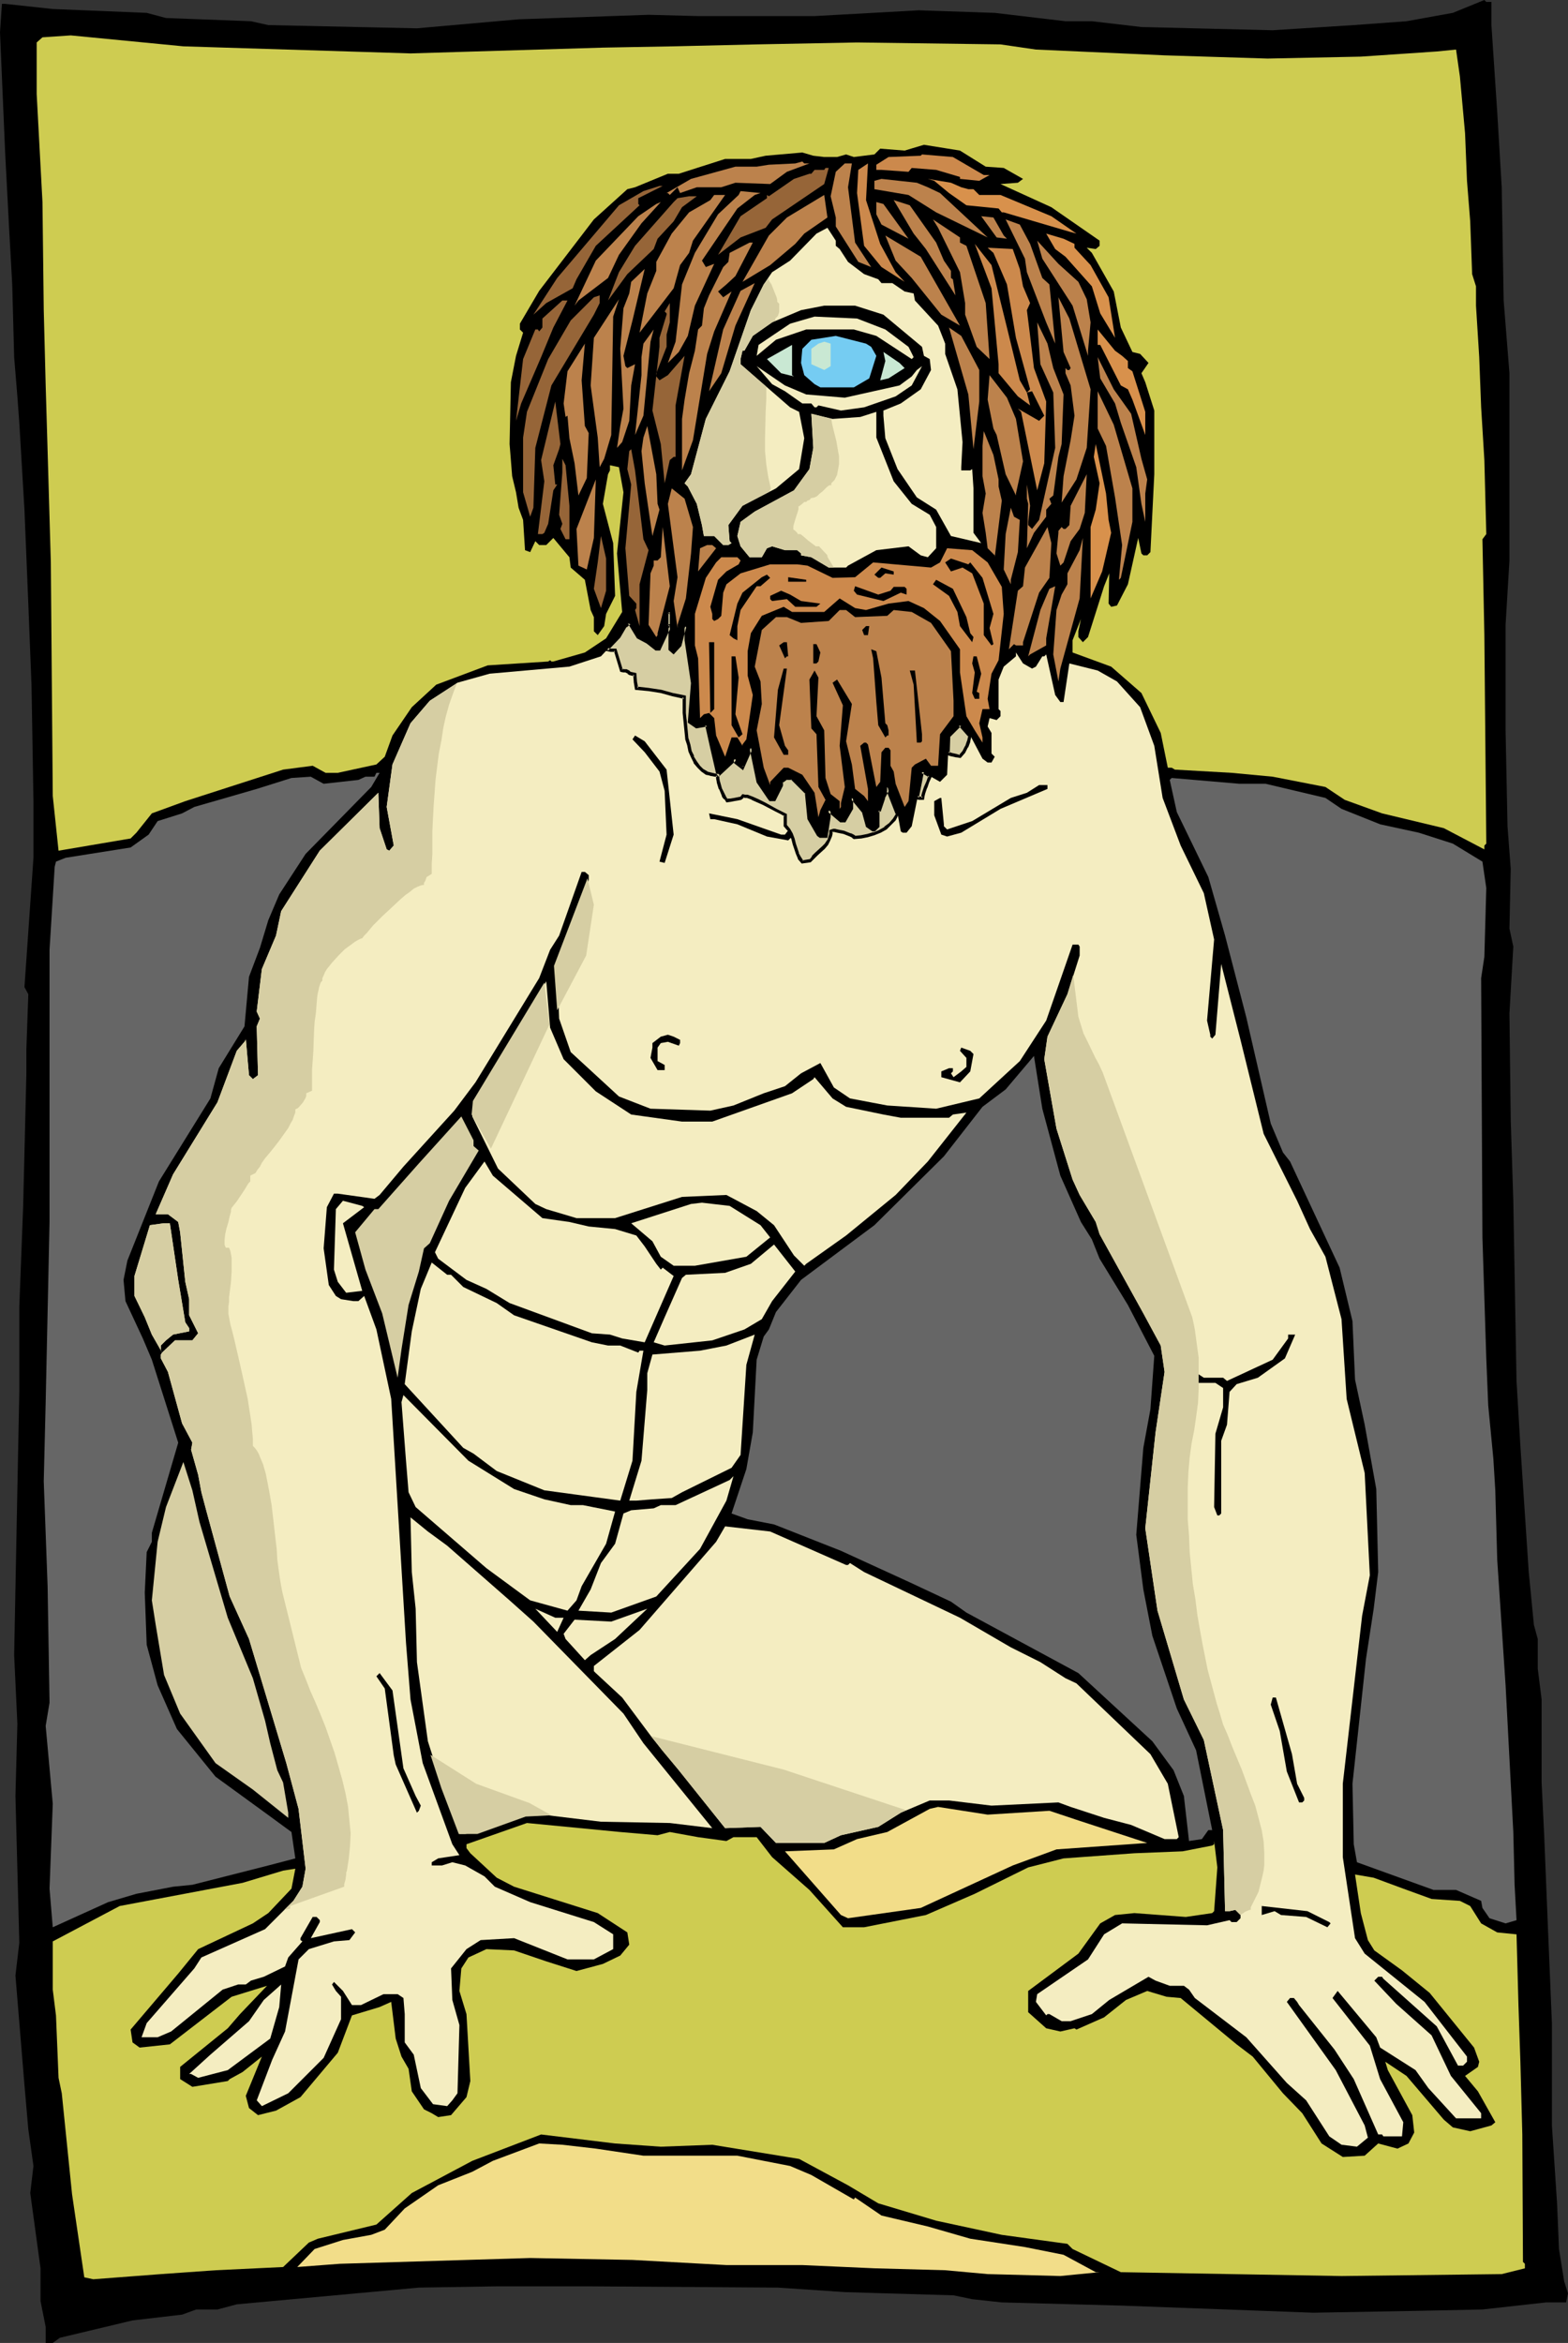 <?xml version="1.0" encoding="UTF-8" standalone="no"?>
<svg
   version="1.0"
   width="104.198mm"
   height="155.668mm"
   id="svg127"
   sodipodi:docname="Cyclops 4.wmf"
   xmlns:inkscape="http://www.inkscape.org/namespaces/inkscape"
   xmlns:sodipodi="http://sodipodi.sourceforge.net/DTD/sodipodi-0.dtd"
   xmlns="http://www.w3.org/2000/svg"
   xmlns:svg="http://www.w3.org/2000/svg">
  <rect width="100%" height="100%" fill="#333333" stroke="none"/>
  <sodipodi:namedview
     id="namedview127"
     pagecolor="#ffffff"
     bordercolor="#000000"
     borderopacity="0.25"
     inkscape:showpageshadow="2"
     inkscape:pageopacity="0.0"
     inkscape:pagecheckerboard="0"
     inkscape:deskcolor="#d1d1d1"
     inkscape:document-units="mm" />
  <defs
     id="defs1">
    <pattern
       id="WMFhbasepattern"
       patternUnits="userSpaceOnUse"
       width="6"
       height="6"
       x="0"
       y="0" />
  </defs>
  <path
     style="fill:#000000;fill-opacity:1;fill-rule:evenodd;stroke:none"
     d="M 374.588,0.485 V 6.302 l 1.454,21.815 1.131,18.906 0.485,28.44 1.454,18.26 v 47.023 l -0.97,16.159 v 26.501 l 0.485,24.077 0.808,10.665 -0.323,15.028 0.97,4.525 -0.97,16.805 0.323,26.663 0.646,20.36 0.808,45.246 0.97,16.321 2.101,31.672 1.293,13.25 0.97,3.555 v 7.433 l 0.97,7.756 v 20.845 l 0.646,13.25 0.97,23.915 0.97,23.269 v 25.693 l 1.293,19.553 0.485,11.473 1.293,8.08 0.97,3.07 -0.485,2.262 h -5.01 l -15.998,1.778 -15.352,0.323 -27.149,0.485 -47.995,-1.778 -30.219,-0.808 -7.434,-0.808 -4.686,-0.97 -16.645,-0.485 -10.666,-0.323 -16.806,-1.131 -47.995,-0.323 h -22.301 l -19.877,0.323 -45.733,4.201 -4.848,1.293 h -5.333 l -3.555,1.293 -12.443,1.454 -18.261,4.363 -1.778,1.293 h -1.778 v -4.04 l -1.293,-6.464 v -8.241 L 7.595,550.703 8.403,543.916 7.11,534.705 6.141,523.555 3.878,496.085 4.848,487.844 3.878,451.001 4.363,432.903 3.555,415.612 4.363,373.922 4.848,349.522 v -21.33 l 0.97,-25.37 0.808,-33.288 v -6.14 L 7.11,249.658 6.141,247.881 8.403,215.401 V 201.181 L 7.918,172.256 7.11,151.572 6.141,127.98 4.848,106.165 4.363,99.54 3.555,89.683 3.07,71.423 2.262,56.88 1.293,38.297 0,8.08 0.485,0.97 H 1.293 l 11.958,1.293 23.594,0.97 4.848,1.293 21.331,0.808 4.363,0.97 37.33,0.808 25.533,-2.262 32.643,-1.131 12.443,0.323 h 29.25 l 26.179,-1.454 19.069,0.646 17.776,2.101 h 6.626 L 286.678,6.787 319.644,7.595 340.006,6.302 353.257,5.333 364.892,3.232 372.811,0 l 0.485,0.485 z"
     id="path1" />
  <path
     style="fill:#cecc51;fill-opacity:1;fill-rule:evenodd;stroke:none"
     d="m 103.101,13.412 48.318,-1.454 17.776,-0.323 20.846,-0.485 25.21,-0.485 36.037,0.485 8.888,1.293 32.32,1.454 25.856,0.808 23.432,-0.485 19.069,-1.293 4.848,-0.485 0.97,6.787 1.293,14.22 0.485,11.958 0.808,10.18 0.485,13.25 0.97,3.07 v 4.848 l 0.808,12.927 0.485,12.604 0.808,13.25 0.485,18.583 -0.97,1.293 0.485,24.077 0.485,52.356 -0.485,0.485 v 0.97 l -10.181,-5.333 -15.514,-3.717 -9.373,-3.393 -4.848,-3.232 -13.251,-2.585 -10.342,-0.97 -14.221,-0.808 -0.808,-0.485 h -0.97 l -1.778,-8.726 -4.848,-10.019 -7.595,-6.625 -9.696,-3.555 v -3.07 l 2.101,-5.332 -0.646,3.07 v 1.454 l 1.131,1.293 1.293,-1.293 4.04,-12.766 1.293,-3.232 -0.162,7.595 0.646,0.808 1.454,-0.323 2.747,-5.332 2.586,-11.635 0.808,3.878 0.485,0.485 h 0.97 l 0.808,-0.808 0.97,-19.553 v -15.998 l -2.262,-7.11 -0.97,-2.262 1.778,-2.585 -2.101,-2.262 -1.939,-0.485 -2.909,-6.14 -1.778,-9.049 -5.494,-9.695 -1.293,-1.293 2.262,0.323 0.97,-0.808 V 60.435 L 264.054,52.032 l -12.766,-5.817 4.363,-0.323 1.293,-0.97 -4.848,-2.747 -4.525,-0.323 -6.464,-4.04 -9.05,-1.454 -4.848,1.454 -6.141,-0.485 -1.454,1.454 -5.171,0.646 -1.939,-0.646 -2.262,0.646 h -3.232 l -2.747,-0.323 -2.747,-0.808 -9.211,0.808 -3.717,0.808 h -6.464 l -11.635,3.717 h -2.747 l -8.242,3.393 -1.939,0.485 -8.403,7.595 -13.736,17.937 -4.848,8.241 v 1.454 l 0.808,0.808 -1.778,5.817 -1.293,6.625 -0.323,15.513 0.646,8.08 0.97,4.04 0.646,3.878 1.131,3.07 0.485,7.595 1.293,0.485 1.293,-2.747 0.97,0.97 h 1.778 l 1.778,-1.778 4.04,4.848 0.323,2.585 3.555,3.07 1.454,7.595 0.808,1.778 v 3.555 l 0.97,0.97 1.616,-2.262 0.485,-3.07 2.262,-4.525 -0.485,-13.25 -2.586,-9.857 1.293,-7.433 0.485,-0.97 v -1.293 l 2.262,0.485 1.131,6.302 -1.616,15.351 1.293,14.705 -4.04,6.625 -5.333,3.555 -7.918,2.262 h -0.485 l -0.323,-0.323 -0.485,0.323 -15.19,0.97 -12.928,4.848 -6.141,5.656 -4.848,7.11 -1.939,5.332 -2.101,1.939 -9.696,2.101 h -3.07 l -3.232,-1.778 -7.434,0.97 -24.563,7.918 -8.403,3.07 -3.878,4.848 -1.454,1.454 -18.099,3.07 L 13.251,199.888 12.766,141.231 11.958,113.275 11.474,96.793 10.989,77.887 10.666,50.74 9.211,23.592 V 10.665 L 10.666,9.372 17.776,8.888 46.056,11.635 Z"
     id="path2" />
  <path
     style="fill:#cc894c;fill-opacity:1;fill-rule:evenodd;stroke:none"
     d="m 247.086,43.953 h 1.454 l -2.586,1.454 -4.848,-0.485 v -0.485 l -5.979,-1.778 -6.141,-0.485 -0.808,0.97 -6.787,-0.485 h -1.293 v -1.293 l 3.07,-1.939 8.08,-0.323 0.323,-0.323 7.757,0.646 z"
     id="path3" />
  <path
     style="fill:#bc824c;fill-opacity:1;fill-rule:evenodd;stroke:none"
     d="m 203.292,41.044 -5.656,2.101 -4.202,3.07 -8.726,-0.323 -3.555,1.131 h -6.141 l -4.202,1.454 -0.646,-1.454 -1.939,1.939 -0.485,-0.485 h -0.323 l 6.141,-3.555 11.15,-3.07 h 5.333 l 3.07,-0.485 6.626,-0.323 1.778,-0.485 0.485,0.485 z"
     id="path4" />
  <path
     style="fill:#bc824c;fill-opacity:1;fill-rule:evenodd;stroke:none"
     d="m 212.988,47.023 1.778,13.897 4.04,6.14 -3.232,-1.293 -5.656,-8.888 v -2.262 l -1.293,-5.333 1.293,-6.14 2.262,-2.101 h 1.778 z"
     id="path5" />
  <path
     style="fill:#cc894c;fill-opacity:1;fill-rule:evenodd;stroke:none"
     d="m 221.068,61.243 3.878,7.11 2.262,2.424 -5.818,-3.717 -4.363,-5.333 -1.778,-13.25 0.323,-5.817 2.424,-1.616 -0.485,9.211 z"
     id="path6" />
  <path
     style="fill:#966538;fill-opacity:1;fill-rule:evenodd;stroke:none"
     d="m 207.009,46.215 -13.09,8.888 -1.616,2.101 -6.302,2.424 -5.656,4.363 5.656,-9.695 6.626,-4.525 v -0.808 l 0.485,0.323 6.302,-4.363 3.878,-1.293 h 0.485 l 0.808,-0.97 h 2.424 l 0.323,-0.485 h 0.808 z"
     id="path7" />
  <path
     style="fill:#bc824c;fill-opacity:1;fill-rule:evenodd;stroke:none"
     d="m 233.027,47.023 3.07,1.454 11.958,11.15 -12.928,-6.302 -6.949,-4.363 -8.565,-1.454 v -2.101 l 1.778,-0.485 8.888,0.97 z"
     id="path8" />
  <path
     style="fill:#d8914c;fill-opacity:1;fill-rule:evenodd;stroke:none"
     d="m 241.43,47.023 1.778,0.485 h 1.293 l 1.454,1.454 h 5.333 l 12.766,5.333 6.302,4.363 -1.778,-0.485 -16.483,-4.848 h -0.485 l -0.808,-0.97 -8.08,-0.808 -4.363,-3.07 -3.717,-3.07 -1.616,-0.485 5.818,0.97 z"
     id="path9" />
  <path
     style="fill:#966538;fill-opacity:1;fill-rule:evenodd;stroke:none"
     d="m 160.307,49.77 v 1.454 l 0.323,0.323 -10.989,10.18 -4.848,8.403 -0.97,2.262 -6.626,3.717 -3.232,2.909 5.979,-9.211 15.514,-18.26 6.141,-3.555 4.04,-1.293 h 0.808 z"
     id="path10" />
  <path
     style="fill:#bc824c;fill-opacity:1;fill-rule:evenodd;stroke:none"
     d="m 189.557,48.962 -4.363,3.393 -8.888,13.089 0.97,1.616 2.101,-0.808 -4.848,10.503 -1.778,7.595 -2.262,4.04 -2.747,2.747 1.939,-5.333 1.616,-14.382 3.232,-7.918 5.818,-9.695 5.171,-4.848 0.485,-0.97 5.01,0.485 z"
     id="path11" />
  <path
     style="fill:#bc824c;fill-opacity:1;fill-rule:evenodd;stroke:none"
     d="m 174.043,60.435 -0.97,3.07 -2.262,3.07 -1.616,5.817 -5.818,7.595 -2.747,3.555 1.939,-9.857 2.262,-5.656 v -2.262 l 3.878,-7.11 4.363,-5.333 5.333,-3.07 0.97,-1.293 h 2.747 z"
     id="path12" />
  <path
     style="fill:#bc824c;fill-opacity:1;fill-rule:evenodd;stroke:none"
     d="m 202,58.658 -2.262,2.585 -6.302,5.333 -6.949,4.201 6.626,-11.635 4.525,-4.525 9.373,-5.656 0.808,5.656 z"
     id="path13" />
  <path
     style="fill:#966538;fill-opacity:1;fill-rule:evenodd;stroke:none"
     d="m 171.296,52.032 -2.101,3.555 -4.04,4.363 -0.97,2.585 -6.626,6.302 -4.848,6.625 2.747,-7.11 4.04,-6.625 9.696,-10.988 0.97,-0.97 2.909,-0.485 h 1.939 z"
     id="path14" />
  <path
     style="fill:#bc824c;fill-opacity:1;fill-rule:evenodd;stroke:none"
     d="m 235.128,60.92 1.939,4.525 1.778,2.585 v 1.778 l 0.485,0.323 0.646,4.04 -7.434,-11.635 -3.07,-3.878 -5.01,-8.403 4.04,1.293 z"
     id="path15" />
  <path
     style="fill:#bc824c;fill-opacity:1;fill-rule:evenodd;stroke:none"
     d="m 155.459,63.99 -2.747,5.817 -7.434,5.656 -0.97,1.293 5.333,-11.311 10.666,-11.15 4.525,-3.07 1.131,-0.485 -4.848,5.333 z"
     id="path16" />
  <path
     style="fill:#bc824c;fill-opacity:1;fill-rule:evenodd;stroke:none"
     d="m 228.179,59.95 -6.787,-3.555 -1.293,-2.585 v -3.07 l 1.778,0.485 z"
     id="path17" />
  <path
     style="fill:#bc824c;fill-opacity:1;fill-rule:evenodd;stroke:none"
     d="m 252.096,59.142 0.808,0.808 -2.586,-0.323 -3.878,-5.333 3.07,0.323 z"
     id="path18" />
  <path
     style="fill:#bc824c;fill-opacity:1;fill-rule:evenodd;stroke:none"
     d="m 241.107,60.92 1.616,0.808 4.848,14.382 0.97,14.058 -3.232,-3.07 -2.909,-8.08 v -2.909 l -1.293,-7.756 -5.494,-11.15 -1.293,-2.101 6.787,4.525 z"
     id="path19" />
  <path
     style="fill:#bc824c;fill-opacity:1;fill-rule:evenodd;stroke:none"
     d="m 258.721,61.243 3.07,8.564 1.778,1.616 1.454,14.866 -2.262,-5.333 -4.848,-12.604 -0.485,-3.393 -4.848,-9.857 3.555,1.293 z"
     id="path20" />
  <path
     style="fill:#f4edc1;fill-opacity:1;fill-rule:evenodd;stroke:none"
     d="m 209.918,61.728 0.97,0.808 2.101,3.232 4.04,3.07 3.555,1.293 0.808,0.97 h 2.747 l 3.07,2.101 2.262,0.485 0.323,1.778 5.818,6.302 1.778,4.525 v 2.585 l 3.07,8.888 1.293,13.25 -0.323,6.302 v 0.808 h 2.262 l 0.485,-0.323 0.323,4.848 v 11.15 l 1.939,2.585 -7.595,-1.778 -3.717,-6.625 -4.848,-3.07 -4.848,-7.11 -3.07,-7.756 -0.485,-5.656 v -1.293 l 4.363,-1.778 5.01,-3.555 2.586,-4.848 -0.323,-2.747 -1.454,-0.808 -0.485,-2.262 -9.696,-8.08 -7.11,-2.262 h -7.757 l -5.818,1.131 -7.272,3.07 -4.848,3.393 -2.101,3.717 h -0.485 l -0.485,2.101 v 1.293 l 12.443,10.827 2.262,1.131 1.293,6.625 -1.293,7.756 -5.818,4.848 -8.403,4.363 -3.555,4.848 0.323,4.04 0.485,0.485 -0.808,0.485 h -1.293 l -2.262,-2.262 h -2.586 l -0.485,-2.747 -1.293,-5.332 -2.262,-4.363 -0.808,-0.808 1.616,-2.262 3.717,-13.897 5.979,-11.958 5.333,-15.351 3.232,-6.464 2.101,-3.07 4.525,-2.909 6.626,-6.787 2.747,-1.454 2.101,3.232 z"
     id="path21" />
  <path
     style="fill:#d8914c;fill-opacity:1;fill-rule:evenodd;stroke:none"
     d="m 269.872,61.243 v 0.97 l 4.04,4.363 4.525,8.08 1.616,10.18 -3.717,-6.14 -2.101,-6.787 -6.626,-7.433 -2.586,-1.939 -2.262,-3.878 4.363,1.293 z"
     id="path22" />
  <path
     style="fill:#bc824c;fill-opacity:1;fill-rule:evenodd;stroke:none"
     d="m 241.107,81.765 -4.686,-2.747 -7.434,-9.211 -4.04,-4.363 -2.586,-6.302 8.888,5.333 z"
     id="path23" />
  <path
     style="fill:#bc824c;fill-opacity:1;fill-rule:evenodd;stroke:none"
     d="m 270.841,70.777 2.101,4.363 0.97,5.817 -0.646,7.11 v 1.293 l -3.878,-12.604 -7.595,-11.796 -1.293,-4.525 5.333,5.817 z"
     id="path24" />
  <path
     style="fill:#bc824c;fill-opacity:1;fill-rule:evenodd;stroke:none"
     d="m 184.709,69.323 -2.262,2.101 -2.101,1.778 1.293,1.454 2.101,-1.454 -4.363,10.019 -1.778,5.656 -3.555,21.653 -2.747,7.595 v -12.927 l 0.646,-4.848 1.131,-6.625 1.454,-5.656 0.808,-5.333 0.97,-0.97 0.485,-4.363 1.293,-3.232 3.555,-7.11 1.293,-1.293 0.323,-2.262 5.01,-2.585 h 0.808 z"
     id="path25" />
  <path
     style="fill:#cc894c;fill-opacity:1;fill-rule:evenodd;stroke:none"
     d="m 252.904,82.25 3.232,13.25 1.778,3.07 0.808,-0.808 -3.555,-12.927 -2.262,-13.412 -3.394,-7.918 -1.454,-1.293 6.302,0.323 1.778,5.009 0.808,4.363 1.778,4.201 -0.808,1.778 0.808,6.464 0.97,8.08 3.07,8.403 -0.485,15.513 -1.778,6.787 -4.04,-19.714 -0.808,-0.808 5.333,3.07 1.293,-1.293 -3.07,-6.14 -1.293,0.323 0.808,3.232 -3.07,-2.262 -4.848,-5.817 v -2.262 l -1.778,-19.068 -4.202,-11.15 4.202,5.333 z"
     id="path26" />
  <path
     style="fill:#bc824c;fill-opacity:1;fill-rule:evenodd;stroke:none"
     d="m 156.59,89.36 0.485,2.585 0.485,0.485 1.939,-0.97 -0.97,5.333 -0.485,8.888 -1.778,5.333 -1.293,1.454 0.808,-5.494 0.808,-4.363 -0.808,-15.028 0.808,-10.18 1.454,-3.717 0.485,-2.909 3.394,-3.232 -3.07,12.927 z"
     id="path27" />
  <path
     style="fill:#bc824c;fill-opacity:1;fill-rule:evenodd;stroke:none"
     d="m 181.153,93.723 -3.07,4.525 3.555,-15.513 4.363,-9.695 3.555,-1.939 -4.848,10.665 z"
     id="path28" />
  <path
     style="fill:#966538;fill-opacity:1;fill-rule:evenodd;stroke:none"
     d="m 149.157,79.018 -10.666,17.775 -4.04,15.674 -0.485,15.028 -0.808,2.262 -1.778,-6.14 v -13.735 l 0.97,-6.464 5.333,-13.25 5.656,-9.695 5.818,-5.817 1.454,-0.485 v 1.939 z"
     id="path29" />
  <path
     style="fill:#bc824c;fill-opacity:1;fill-rule:evenodd;stroke:none"
     d="m 273.912,97.763 -0.97,14.705 -2.586,7.918 -3.717,5.817 0.485,-6.625 1.778,-9.049 0.97,-6.14 -0.97,-7.595 -1.293,-3.07 v -1.293 l 0.485,0.485 h 0.485 l 0.323,-0.485 -1.778,-4.04 -1.293,-13.735 2.747,5.333 z"
     id="path30" />
  <path
     style="fill:#bc824c;fill-opacity:1;fill-rule:evenodd;stroke:none"
     d="m 153.52,109.236 -1.778,5.979 -1.131,2.101 -0.485,-7.433 -1.778,-13.089 0.808,-11.958 6.302,-9.695 -1.454,4.363 z"
     id="path31" />
  <path
     style="fill:#966538;fill-opacity:1;fill-rule:evenodd;stroke:none"
     d="m 138.976,82.25 -3.07,7.433 -5.01,11.635 -1.293,4.363 1.778,-15.513 3.07,-7.433 h 0.646 l 0.323,0.485 0.808,-0.97 v -2.262 l 5.01,-4.525 h 1.293 z"
     id="path32" />
  <path
     style="fill:#966538;fill-opacity:1;fill-rule:evenodd;stroke:none"
     d="m 167.417,84.027 v 3.07 l -2.586,6.625 v 0.808 l 0.808,0.97 2.101,-1.293 4.202,-4.848 -2.262,12.443 v 12.927 h -0.485 l -0.97,0.808 -1.293,5.817 -0.97,-9.857 -2.101,-8.403 1.778,-15.998 v -2.262 l 1.778,-5.817 v -0.323 l -0.485,-0.485 1.293,-2.101 v 4.848 z"
     id="path33" />
  <path
     style="fill:#f4edc1;fill-opacity:1;fill-rule:evenodd;stroke:none"
     d="m 222.361,82.735 5.818,4.363 1.293,2.585 -0.485,0.485 -8.888,-5.817 -5.656,-1.616 h -11.958 l -7.595,2.585 -4.848,4.04 0.485,-2.747 7.918,-5.333 6.141,-1.778 10.666,0.485 z"
     id="path34" />
  <path
     style="fill:#bc824c;fill-opacity:1;fill-rule:evenodd;stroke:none"
     d="m 264.539,92.43 2.586,6.625 -0.485,12.443 -0.808,3.232 -1.293,9.695 -0.97,0.808 0.485,1.293 -1.293,1.454 v 1.778 l -3.07,4.04 -1.778,3.878 0.323,-11.15 -0.323,-1.293 v -3.555 l 0.808,5.333 -0.485,4.04 v 0.808 l 0.97,0.97 1.778,-2.262 4.04,-18.098 -0.485,-13.897 -3.232,-7.11 -0.808,-10.503 2.586,5.333 z"
     id="path35" />
  <path
     style="fill:#bc824c;fill-opacity:1;fill-rule:evenodd;stroke:none"
     d="m 245.955,92.915 v 7.918 l -1.454,11.958 -1.293,-13.735 -4.848,-16.805 3.07,2.101 z"
     id="path36" />
  <path
     style="fill:#bc824c;fill-opacity:1;fill-rule:evenodd;stroke:none"
     d="m 161.6,104.388 -2.101,4.848 1.616,-15.028 V 89.683 l 0.485,-3.393 2.586,-3.555 -0.808,3.07 z"
     id="path37" />
  <path
     style="fill:#d8914c;fill-opacity:1;fill-rule:evenodd;stroke:none"
     d="m 281.83,89.36 1.454,1.293 v 1.778 l 1.131,0.808 3.232,10.18 v 5.817 l -3.232,-8.888 -1.131,-2.585 -1.778,-0.97 -5.171,-10.18 h -0.646 v -3.878 l 4.363,5.333 z"
     id="path38" />
  <path
     style="fill:#75ccf2;fill-opacity:1;fill-rule:evenodd;stroke:none"
     d="m 218.806,87.098 1.293,2.262 -1.778,5.656 -3.878,2.262 h -8.403 l -1.454,-0.808 -2.586,-2.262 -0.808,-3.07 0.323,-3.555 2.262,-2.262 6.141,-0.97 7.595,1.939 z"
     id="path39" />
  <path
     style="fill:#c9e8d3;fill-opacity:1;fill-rule:evenodd;stroke:none"
     d="m 208.625,91.945 -1.616,0.97 -3.232,-1.454 v -3.878 l 1.778,-1.293 1.454,-0.485 1.616,0.485 z"
     id="path40" />
  <path
     style="fill:#bc824c;fill-opacity:1;fill-rule:evenodd;stroke:none"
     d="m 146.894,106.973 0.97,1.778 -0.485,11.311 -2.101,4.363 -0.97,-8.08 -1.293,-6.302 -0.485,-5.656 -0.485,0.323 -0.485,-3.393 0.97,-8.08 4.363,-6.948 -0.808,9.211 z"
     id="path41" />
  <path
     style="fill:#c9e8d3;fill-opacity:1;fill-rule:evenodd;stroke:none"
     d="m 199.414,94.531 -3.232,-0.808 -3.555,-3.555 6.302,-3.555 v 7.595 z"
     id="path42" />
  <path
     style="fill:#c9e8d3;fill-opacity:1;fill-rule:evenodd;stroke:none"
     d="m 227.209,92.43 -4.04,2.585 -2.101,0.485 1.293,-4.848 -0.485,-2.262 4.04,2.747 z"
     id="path43" />
  <path
     style="fill:#bc824c;fill-opacity:1;fill-rule:evenodd;stroke:none"
     d="m 284.092,103.903 2.586,11.311 1.454,5.171 -0.485,3.555 v 7.11 l -0.97,-4.525 -1.293,-9.211 -3.878,-11.15 -1.454,-4.848 -3.717,-6.302 -0.646,-5.333 4.04,8.08 z"
     id="path44" />
  <path
     style="fill:#f4edc1;fill-opacity:1;fill-rule:evenodd;stroke:none"
     d="m 202.484,99.055 9.696,0.808 13.736,-3.07 3.07,-2.262 1.293,-1.616 1.293,-0.97 -2.586,4.848 -4.04,2.747 -7.918,2.747 -5.818,0.808 -5.656,-1.293 -0.485,0.485 h -0.485 l -0.808,-0.97 h -2.262 l -4.363,-3.07 -3.232,-1.778 -3.878,-4.525 7.11,4.848 z"
     id="path45" />
  <path
     style="fill:#bc824c;fill-opacity:1;fill-rule:evenodd;stroke:none"
     d="m 255.166,105.196 1.778,10.665 -1.778,8.08 v 0.485 l -2.586,-5.333 -2.262,-9.857 -0.808,-1.616 -1.454,-7.272 0.485,-6.14 4.363,5.656 z"
     id="path46" />
  <path
     style="fill:#bc824c;fill-opacity:1;fill-rule:evenodd;stroke:none"
     d="m 284.416,122.648 v 8.403 l -2.909,14.058 -0.485,0.485 0.808,-8.726 -1.778,-11.958 -2.262,-12.927 -2.101,-4.363 V 98.247 l 4.04,8.403 z"
     id="path47" />
  <path
     style="fill:#966538;fill-opacity:1;fill-rule:evenodd;stroke:none"
     d="m 140.43,112.791 -1.454,4.04 0.485,4.848 h 0.485 l -0.97,1.454 -1.293,8.403 -0.97,2.262 -0.485,0.323 h -1.131 l 1.616,-13.25 -0.808,-5.333 3.555,-14.705 1.293,10.665 z"
     id="path48" />
  <path
     style="fill:#f4edc1;fill-opacity:1;fill-rule:evenodd;stroke:none"
     d="m 224.462,120.87 4.525,5.656 4.525,2.747 1.616,3.07 v 5.332 l -2.101,2.262 -1.778,-0.485 -3.07,-2.262 -8.08,0.97 -7.11,3.878 -0.485,0.485 h -4.363 l -4.363,-2.585 -2.586,-0.485 v -0.485 l -0.97,-0.808 h -3.07 l -3.232,-0.97 -1.293,0.485 -1.293,2.262 h -3.07 l -2.262,-2.747 -0.808,-2.585 0.808,-3.555 3.555,-2.585 9.858,-5.333 3.878,-5.333 0.97,-5.332 -0.485,-8.564 5.333,1.293 6.949,-0.485 4.04,-1.293 v 6.464 z"
     id="path49" />
  <path
     style="fill:#bc824c;fill-opacity:1;fill-rule:evenodd;stroke:none"
     d="m 165.155,126.526 0.485,1.454 -1.778,6.625 -1.939,-13.25 -0.808,-8.08 0.485,-3.393 0.97,-2.909 2.262,12.119 z"
     id="path50" />
  <path
     style="fill:#bc824c;fill-opacity:1;fill-rule:evenodd;stroke:none"
     d="m 250.803,120.385 v 1.778 l 0.808,3.555 -1.778,14.22 v -0.485 l -1.778,-1.778 -0.485,-3.878 -0.808,-5.009 0.808,-4.848 -0.808,-4.363 v -7.595 l 0.323,-3.717 2.424,5.979 z"
     id="path51" />
  <path
     style="fill:#d8914c;fill-opacity:1;fill-rule:evenodd;stroke:none"
     d="m 278.436,130.566 0.646,3.232 -2.262,9.695 -2.909,6.787 v -17.937 l 1.293,-4.363 0.97,-6.625 -1.454,-6.625 0.485,-3.232 2.586,12.443 z"
     id="path52" />
  <path
     style="fill:#966538;fill-opacity:1;fill-rule:evenodd;stroke:none"
     d="m 161.6,135.413 1.293,2.747 -2.262,8.564 v 10.503 l -1.131,-4.04 0.323,-0.485 v -1.131 l -1.778,-1.939 -0.97,-11.958 1.454,-15.998 -0.97,-3.878 0.485,-4.525 0.485,-0.485 0.97,5.333 z"
     id="path53" />
  <path
     style="fill:#966538;fill-opacity:1;fill-rule:evenodd;stroke:none"
     d="m 143.016,127.011 v 8.403 h -0.97 l -1.293,-2.585 0.485,-1.293 -0.808,-2.262 0.808,-10.665 v -3.393 l 0.808,1.616 z"
     id="path54" />
  <path
     style="fill:#bc824c;fill-opacity:1;fill-rule:evenodd;stroke:none"
     d="m 271.164,132.828 -2.262,3.07 -1.778,5.333 -0.808,0.808 -0.97,-3.07 0.485,-5.171 v -0.485 l 0.808,-0.97 0.485,0.485 h 0.485 l 0.97,-0.97 0.323,-4.848 4.04,-7.918 -0.485,9.695 z"
     id="path55" />
  <path
     style="fill:#bc824c;fill-opacity:1;fill-rule:evenodd;stroke:none"
     d="m 147.379,143.008 -2.101,-0.97 -0.485,-9.211 4.848,-12.443 -0.485,14.705 z"
     id="path56" />
  <path
     style="fill:#bc824c;fill-opacity:1;fill-rule:evenodd;stroke:none"
     d="m 174.043,132.343 -0.485,6.625 -1.293,11.311 -2.101,6.625 v 0.808 l -0.97,-6.787 0.97,-5.979 -2.424,-18.421 0.97,-3.878 3.232,2.585 z"
     id="path57" />
  <path
     style="fill:#bc824c;fill-opacity:1;fill-rule:evenodd;stroke:none"
     d="m 256.136,130.566 -0.485,8.08 -1.778,6.948 v 1.131 l -1.778,-3.717 0.485,-8.888 1.293,-6.625 0.808,2.262 z"
     id="path58" />
  <path
     style="fill:#bc824c;fill-opacity:1;fill-rule:evenodd;stroke:none"
     d="m 165.155,159.006 v 0.485 l -0.323,0.485 -1.939,-3.07 0.485,-12.927 0.808,-1.939 v -1.293 h 0.97 l 0.808,-0.808 0.485,-7.595 1.778,14.866 z"
     id="path59" />
  <path
     style="fill:#bc824c;fill-opacity:1;fill-rule:evenodd;stroke:none"
     d="m 263.569,145.109 -2.586,3.717 -4.04,12.443 v 0.808 h -1.778 l -0.485,-0.323 -1.293,1.293 2.262,-14.705 1.293,-1.131 0.485,-4.686 5.656,-10.18 0.97,4.04 z"
     id="path60" />
  <path
     style="fill:#966538;fill-opacity:1;fill-rule:evenodd;stroke:none"
     d="m 152.227,148.341 -1.293,4.363 -1.778,-4.848 0.97,-6.625 0.808,-6.625 1.293,5.656 z"
     id="path61" />
  <path
     style="fill:#bc824c;fill-opacity:1;fill-rule:evenodd;stroke:none"
     d="m 266.316,167.893 -0.485,3.232 -1.293,-6.787 0.808,-11.15 1.293,-3.878 1.454,-2.585 v -2.747 l 3.07,-5.817 0.808,-3.07 -0.808,15.19 z"
     id="path62" />
  <path
     style="fill:#bc824c;fill-opacity:1;fill-rule:evenodd;stroke:none"
     d="m 179.861,137.676 -4.525,5.817 0.485,-5.817 1.778,-0.808 h 1.293 z"
     id="path63" />
  <path
     style="fill:#cc894c;fill-opacity:1;fill-rule:evenodd;stroke:none"
     d="m 248.056,141.231 3.555,6.14 0.485,6.787 -1.293,11.635 -1.778,3.393 -0.97,6.302 0.485,2.585 h -1.778 l -0.808,3.555 0.808,3.555 v 1.293 l -1.939,-3.07 -2.101,-3.555 -1.616,-10.988 v -5.817 l -5.01,-7.11 -4.04,-3.232 -3.878,-1.778 -5.01,0.646 -5.656,1.616 -2.747,-0.485 -3.878,-2.424 -3.878,3.393 h -8.08 l -2.101,-1.293 -5.494,2.262 -2.747,4.363 -0.808,4.525 v 6.14 l 1.293,4.848 -1.616,11.15 -0.97,1.293 v 0.323 l -1.293,-2.101 h -1.454 l -1.616,4.848 -2.262,-5.332 -0.485,-4.363 -1.293,-1.293 -1.293,0.323 -0.97,0.97 -0.485,-15.028 -0.808,-3.232 v -7.918 l 2.747,-9.049 2.586,-3.878 1.293,-1.293 h 4.04 l 0.808,0.808 -0.485,0.97 -3.07,1.778 -2.101,2.101 -1.939,6.787 0.485,1.778 v 1.293 l 0.485,0.485 0.97,-0.485 0.808,-0.808 0.485,-5.817 0.808,-2.101 3.555,-2.747 7.434,-2.262 h 6.787 l 2.586,0.323 6.302,3.07 5.656,-0.162 3.555,-2.909 0.97,-0.808 14.544,1.293 2.262,-1.293 1.778,-3.555 6.302,0.485 z"
     id="path64" />
  <path
     style="fill:#000000;fill-opacity:1;fill-rule:evenodd;stroke:none"
     d="m 243.692,141.231 3.07,3.878 2.747,9.049 -0.97,3.555 0.97,4.04 -0.485,0.323 -1.939,-2.585 v -7.918 l -2.909,-7.595 -2.424,-1.454 -2.909,0.97 -1.454,-2.262 1.454,-0.97 4.363,1.454 z"
     id="path65" />
  <path
     style="fill:#000000;fill-opacity:1;fill-rule:evenodd;stroke:none"
     d="m 224.462,144.301 -2.101,-0.323 -1.293,1.131 h -0.485 l -0.97,-0.808 1.778,-1.778 3.07,0.97 z"
     id="path66" />
  <path
     style="fill:#000000;fill-opacity:1;fill-rule:evenodd;stroke:none"
     d="m 191.011,147.21 h -0.97 l -4.04,5.979 -0.808,4.04 v 3.555 l -0.97,-0.485 -0.97,-0.808 1.939,-7.918 1.293,-2.747 4.848,-3.878 1.293,-0.646 0.808,0.808 z"
     id="path67" />
  <path
     style="fill:#000000;fill-opacity:1;fill-rule:evenodd;stroke:none"
     d="m 202.484,146.078 h -4.525 v -1.131 l 4.525,0.646 z"
     id="path68" />
  <path
     style="fill:#000000;fill-opacity:1;fill-rule:evenodd;stroke:none"
     d="m 242.723,154.966 0.97,4.04 0.808,0.97 -0.323,1.293 -3.07,-4.04 -0.646,-3.555 -2.101,-4.04 -4.04,-2.909 0.808,-1.131 4.202,2.262 z"
     id="path69" />
  <path
     style="fill:#000000;fill-opacity:1;fill-rule:evenodd;stroke:none"
     d="m 223.654,148.341 0.808,-0.97 h 2.747 l 0.485,0.485 v 1.454 l -1.454,-0.485 -4.363,2.101 -6.626,-1.616 -0.808,-0.97 0.323,-1.131 5.818,2.101 z"
     id="path70" />
  <path
     style="fill:#bc824c;fill-opacity:1;fill-rule:evenodd;stroke:none"
     d="m 262.761,162.076 -4.04,2.262 -0.485,0.485 3.07,-11.635 2.262,-5.333 1.454,-0.646 -2.262,13.089 z"
     id="path71" />
  <path
     style="fill:#000000;fill-opacity:1;fill-rule:evenodd;stroke:none"
     d="m 201.192,150.926 4.848,0.646 -0.97,0.808 h -5.333 l -2.101,-1.939 -3.717,0.485 -0.485,-0.485 v -0.808 l 2.747,-1.293 2.262,0.97 z"
     id="path72" />
  <path
     style="fill:#bc824c;fill-opacity:1;fill-rule:evenodd;stroke:none"
     d="m 214.766,154.966 8.08,-0.323 1.616,-1.454 4.525,0.485 4.848,2.747 5.01,7.11 0.646,12.443 v 3.878 l -3.394,4.525 -0.485,7.918 h -1.778 l -1.293,-1.778 -2.747,1.454 -0.808,0.808 -0.808,8.403 -0.97,1.454 -2.262,-5.817 -0.485,-3.07 -0.808,-1.454 v -3.878 l -0.485,-0.646 h -0.808 l -0.97,1.131 -0.323,7.433 -0.97,1.293 -2.101,-10.665 -0.485,-0.485 h -0.485 l -0.97,0.808 1.939,10.827 v 3.07 l -0.97,-1.293 -2.262,-1.778 -0.808,-6.14 -1.454,-5.817 1.454,-9.372 -3.717,-6.14 -1.131,0.808 2.586,5.656 -0.808,10.18 1.293,10.342 -0.97,4.04 v 0.97 l -0.323,0.485 v -1.939 l -2.262,-1.778 -1.293,-4.04 -0.323,-11.958 -1.939,-3.555 0.485,-9.695 -0.97,-1.778 -1.293,2.262 0.485,12.281 1.293,1.454 0.485,13.25 1.778,3.232 -1.293,2.585 -0.485,1.778 -0.97,-6.14 -3.07,-4.525 -3.555,-1.778 h -1.131 l -3.394,3.555 v 0.808 l -1.616,-4.363 -1.778,-9.372 1.293,-6.625 -0.323,-5.656 -1.454,-3.717 1.778,-9.211 3.555,-3.232 h 2.747 l 3.555,1.454 6.949,-0.485 2.747,-2.747 h 1.616 z"
     id="path73" />
  <path
     style="fill:#f4edc1;fill-opacity:1;fill-rule:evenodd;stroke:none"
     d="m 169.195,163.853 1.616,-1.778 1.131,-4.363 0.323,-0.485 v 3.555 l 1.778,10.665 -0.97,9.857 1.939,1.131 2.586,-0.323 1.293,5.656 1.454,6.302 0.323,0.485 4.04,-4.04 v 0.97 l 1.778,1.293 2.101,-5.009 1.939,8.564 2.586,4.04 0.323,0.485 h 0.97 l 1.778,-3.717 v -0.808 l 1.454,-0.97 h 1.293 l 3.555,3.717 0.808,6.625 2.262,3.878 0.485,0.485 h 1.293 l 0.808,-4.848 v -1.778 l 3.07,2.747 h 0.97 l 1.778,-3.07 v -2.747 l 3.07,3.555 0.97,3.555 1.293,0.808 h 0.323 l 0.97,-0.808 v -4.04 h 0.485 l 0.808,-3.07 0.97,-1.778 v -0.97 l 2.586,6.625 0.808,4.525 0.485,0.323 h 0.97 l 1.293,-1.616 2.262,-11.15 0.323,-2.585 4.525,2.585 1.778,-1.778 0.485,-9.857 2.747,-2.585 2.586,2.585 3.07,5.817 1.293,0.97 h 0.97 l 0.808,-1.454 -0.808,-0.808 v -5.171 l -0.97,-1.616 0.485,-2.101 1.778,0.485 0.97,-0.97 v -1.293 l -0.485,-0.485 v -7.433 l 1.293,-3.232 3.07,-2.585 v -0.97 l 1.778,2.747 2.262,1.293 0.97,-0.485 1.616,-2.585 h 0.485 l 0.485,-0.485 2.262,10.18 1.293,1.778 h 0.808 l 1.454,-9.695 7.11,1.778 4.848,2.747 5.818,6.464 3.555,9.695 2.101,13.089 4.525,11.958 5.818,11.958 2.586,11.635 -1.778,20.36 0.808,3.555 v 0.485 l 0.485,0.485 0.808,-0.97 1.454,-17.775 4.848,19.068 5.818,23.592 8.403,16.805 3.232,7.11 3.878,6.948 4.04,15.674 1.293,20.037 4.525,18.583 1.293,25.693 -1.939,10.18 -4.848,42.175 v 18.421 l 3.07,20.36 2.424,3.878 15.029,12.119 10.666,13.735 v 1.293 l -0.97,0.97 h -1.293 l -5.333,-9.857 -13.413,-11.958 -0.323,-0.485 h -0.97 l -0.97,0.97 5.494,5.817 8.888,7.918 4.848,10.18 7.595,9.372 v 1.293 h -6.302 l -6.949,-7.595 -3.232,-4.525 -8.888,-5.656 -0.97,-2.585 -9.696,-11.635 -1.293,1.778 9.373,11.958 2.586,8.403 5.818,10.827 -0.323,3.555 h -4.686 l -0.323,-0.485 h -0.97 l -6.141,-13.897 -4.848,-7.433 -8.888,-11.15 -0.485,-0.808 -0.808,-0.97 h -0.97 l -0.808,0.97 12.282,17.129 7.272,13.897 0.808,3.07 -2.747,2.262 -3.878,-0.485 -3.07,-2.101 -5.818,-9.049 -4.848,-4.363 -10.181,-11.473 -12.928,-9.857 -1.454,-2.101 -1.293,-0.97 h -3.555 l -3.555,-1.293 -1.778,-0.97 -9.858,5.817 -4.363,3.555 -5.333,1.778 h -2.262 l -3.07,-1.778 h -0.485 l -0.323,0.323 -2.586,-3.393 0.323,-1.939 12.766,-8.726 4.04,-6.302 4.525,-2.747 21.331,0.485 5.656,-1.293 0.485,0.485 h 1.293 l 0.97,-0.97 v -0.808 l -1.293,-1.293 -1.454,0.323 h -1.131 l -0.485,-20.36 -4.848,-22.623 -5.01,-10.18 -6.626,-22.3 -3.07,-20.684 2.586,-24.077 2.262,-15.19 -0.97,-6.625 -4.363,-8.08 -10.989,-19.876 -0.97,-3.07 -4.04,-6.787 -1.778,-3.878 -4.04,-12.766 -3.07,-17.452 0.808,-5.656 5.01,-10.665 3.07,-9.695 v -2.262 l -0.323,-0.485 h -1.454 l -6.626,19.068 -6.626,10.18 -10.181,9.372 -10.827,2.585 -12.282,-0.808 -9.373,-1.778 -4.04,-2.747 -3.394,-6.14 -4.848,2.585 -4.04,3.232 -5.333,1.778 -7.595,3.07 -5.818,1.293 -15.029,-0.485 -7.918,-3.07 -12.12,-11.15 -2.909,-8.403 -0.485,-13.25 7.434,-19.553 0.485,-2.101 v -1.131 l -0.97,-0.808 h -0.808 l -5.656,15.998 -2.262,3.555 -2.747,7.11 -15.998,26.178 -5.333,7.11 -12.766,14.058 -5.979,7.11 -1.293,0.97 -9.211,-1.293 h -0.97 l -1.778,3.393 -0.808,10.342 1.293,9.211 1.778,2.747 1.293,0.808 3.07,0.485 h 1.293 l 1.454,-1.293 3.07,8.403 3.717,17.452 3.717,61.243 1.131,14.22 3.07,15.998 7.434,20.36 1.778,2.747 -5.333,0.808 -1.616,0.97 v 0.808 h 2.586 l 2.586,-0.808 3.232,0.808 4.848,2.747 2.586,2.585 8.888,3.878 15.998,5.009 4.848,3.07 v 3.717 l -4.848,2.585 h -6.626 l -13.413,-5.332 -8.403,0.485 -3.555,2.262 -3.878,4.848 0.323,7.918 1.778,6.302 -0.485,17.129 -1.293,1.778 -1.293,1.454 -3.555,-0.485 -3.07,-4.04 -1.778,-8.403 -2.262,-3.07 v -7.11 l -0.323,-4.04 -1.454,-0.97 h -3.555 l -5.656,2.747 h -2.262 l -2.262,-3.555 -2.262,-2.262 -0.485,0.646 0.97,1.616 1.293,1.454 v 5.656 l -4.363,9.695 -8.888,8.888 -6.626,3.232 -1.293,-1.454 3.878,-10.18 3.232,-7.11 3.394,-18.098 2.586,-2.585 6.302,-1.939 3.878,-0.323 1.454,-1.939 -0.808,-0.808 -10.342,2.262 2.262,-4.04 v -0.485 l -0.808,-0.808 H 78.537 l -3.07,5.333 v 0.485 l 0.485,0.323 -3.555,4.04 -0.808,2.262 -5.333,2.585 -3.232,0.97 -1.293,0.97 h -1.939 l -3.878,1.293 -12.928,10.503 -3.394,1.454 h -4.04 l 1.293,-3.555 11.958,-13.735 1.778,-2.747 15.998,-7.11 7.11,-7.11 2.262,-3.555 0.808,-4.525 -1.778,-15.028 -3.07,-11.473 -9.373,-31.187 -4.848,-10.665 -5.818,-21.33 -1.293,-4.848 -0.808,-4.363 -1.778,-6.302 0.323,-1.778 -2.586,-4.848 -3.555,-12.927 -1.778,-3.393 v -0.97 l 0.323,-0.485 -2.586,-4.525 -1.778,-4.363 -2.586,-5.333 v -5.009 l 3.878,-12.766 3.555,-0.485 h 1.454 l 2.101,14.22 1.778,10.665 0.97,1.454 v 0.808 l -4.04,0.808 -1.778,1.454 -1.293,1.293 v 1.293 l 0.323,0.485 3.232,-3.07 h 4.363 l 1.454,-1.778 -2.262,-4.525 v -4.04 l -0.97,-4.363 -1.293,-12.443 -0.485,-2.585 -2.586,-1.939 H 39.107 l 4.363,-10.019 11.15,-18.098 4.848,-12.927 1.939,-2.262 0.323,-0.485 v -0.323 l 0.808,9.211 0.97,0.97 1.293,-0.97 -0.323,-12.281 0.808,-1.939 -0.808,-1.778 1.293,-10.665 3.555,-8.403 1.293,-6.14 9.696,-15.19 14.706,-14.543 0.323,8.888 1.778,5.333 0.646,0.323 1.131,-1.293 -1.778,-9.695 1.454,-10.665 4.525,-10.342 4.848,-5.656 6.949,-4.525 8.08,-2.262 20.038,-1.778 7.918,-2.585 4.525,-4.848 1.616,-2.747 0.97,-0.808 2.262,3.555 2.262,1.293 2.262,1.778 h 0.808 l 2.586,-5.817 h -0.485 v -3.555 h 0.485 v 9.372 z"
     id="path74" />
  <path
     style="fill:#000000;fill-opacity:1;fill-rule:evenodd;stroke:none"
     d="m 217.998,159.49 h -0.97 l -0.485,-1.293 0.97,-0.97 h 0.808 z"
     id="path75" />
  <path
     style="fill:#000000;fill-opacity:1;fill-rule:evenodd;stroke:none"
     d="m 179.376,178.073 -0.97,0.97 -0.323,-17.775 h 1.293 z"
     id="path76" />
  <path
     style="fill:#000000;fill-opacity:1;fill-rule:evenodd;stroke:none"
     d="m 197.96,164.823 h -0.323 l -0.485,0.485 -1.454,-3.232 1.131,-0.808 h 0.808 z"
     id="path77" />
  <path
     style="fill:#000000;fill-opacity:1;fill-rule:evenodd;stroke:none"
     d="m 206.04,163.853 -0.485,2.262 -0.485,0.485 h -0.808 v -4.848 h 0.808 z"
     id="path78" />
  <path
     style="fill:#000000;fill-opacity:1;fill-rule:evenodd;stroke:none"
     d="m 221.392,170.155 0.97,11.473 0.485,0.485 0.323,1.293 v 1.293 h -0.323 l -0.485,0.485 -1.778,-3.07 -0.485,-5.817 -0.808,-10.988 -0.485,-2.262 1.293,0.485 z"
     id="path79" />
  <path
     style="fill:#000000;fill-opacity:1;fill-rule:evenodd;stroke:none"
     d="m 185.517,170.155 -0.808,9.211 1.778,5.009 -0.97,0.808 -1.778,-3.07 v -17.29 h 0.97 z"
     id="path80" />
  <path
     style="fill:#000000;fill-opacity:1;fill-rule:evenodd;stroke:none"
     d="m 246.44,169.186 -1.131,4.525 0.646,0.323 v 1.454 h -1.131 l -0.646,-1.454 0.646,-5.171 -0.646,-2.262 0.323,-1.778 h 0.808 z"
     id="path81" />
  <path
     style="fill:#000000;fill-opacity:1;fill-rule:evenodd;stroke:none"
     d="m 195.697,182.113 1.454,5.171 0.808,1.131 v 1.131 h -1.131 l -2.424,-4.363 0.97,-11.958 1.454,-5.333 h 0.808 z"
     id="path82" />
  <path
     style="fill:#000000;fill-opacity:1;fill-rule:evenodd;stroke:none"
     d="m 231.572,184.375 v 1.778 l -0.323,0.323 h -0.97 l -0.808,-14.543 -0.97,-3.555 h 1.293 z"
     id="path83" />
  <path
     style="fill:#000000;fill-opacity:1;fill-rule:evenodd;stroke:none"
     d="m 167.417,193.263 1.778,16.321 -2.262,7.11 -1.293,-0.323 1.778,-6.787 -0.485,-10.988 -1.293,-4.848 -3.717,-4.848 -3.07,-3.232 0.646,-0.97 2.424,1.454 z"
     id="path84" />
  <path
     style="fill:#666666;fill-opacity:1;fill-rule:evenodd;stroke:none"
     d="m 93.243,197.626 -16.483,16.805 -6.626,10.18 -2.747,6.464 -2.101,6.948 -2.747,7.272 -1.131,12.443 -6.464,10.503 -2.101,7.595 -12.928,20.845 -7.918,19.876 -0.97,4.848 0.485,5.333 4.363,9.372 2.262,5.332 6.626,20.845 -6.626,22.623 v 2.262 l -1.293,2.585 -0.485,10.18 0.485,13.089 2.747,10.18 4.848,10.988 9.696,11.958 12.443,9.049 6.626,4.848 0.97,6.625 -6.787,1.778 -19.069,4.848 -4.848,0.485 -9.211,1.778 -7.11,2.101 -13.898,6.302 -0.808,-9.695 0.808,-21.33 -1.778,-19.553 0.97,-5.817 -0.485,-29.248 -0.97,-26.339 0.485,-19.876 0.97,-45.246 v -68.353 l 1.293,-20.845 0.323,-1.293 2.424,-0.97 16.322,-2.585 4.525,-3.232 2.262,-3.393 6.141,-1.939 3.07,-1.616 15.675,-4.525 8.726,-2.747 4.848,-0.323 3.232,1.778 8.726,-0.97 1.778,-0.808 h 2.262 l 0.485,-0.97 h 0.808 z"
     id="path85" />
  <path
     style="fill:#666666;fill-opacity:1;fill-rule:evenodd;stroke:none"
     d="m 317.867,196.818 15.029,3.555 4.04,2.747 9.696,3.878 9.696,2.101 8.565,2.747 7.434,4.525 0.97,6.625 -0.485,17.29 -0.808,5.333 0.323,65.121 0.97,30.379 0.485,11.796 1.293,13.412 0.485,7.918 0.485,17.452 2.101,31.51 1.939,36.843 0.323,13.25 0.485,8.888 -2.747,0.808 -4.04,-1.293 -1.778,-2.585 -0.323,-1.778 -6.302,-2.747 h -5.656 l -19.23,-6.948 -0.808,-4.525 -0.323,-15.19 3.394,-31.349 1.939,-12.604 1.131,-9.211 -0.485,-20.845 -2.909,-16.159 -2.424,-11.311 -0.646,-14.705 -3.232,-13.412 -12.443,-26.663 -1.778,-2.262 -3.07,-7.272 -6.141,-26.663 -5.333,-20.522 -4.202,-14.705 -7.918,-16.321 -1.778,-8.08 0.485,-0.485 16.968,1.454 z"
     id="path86" />
  <path
     style="fill:#000000;fill-opacity:1;fill-rule:evenodd;stroke:none"
     d="m 263.084,198.111 -11.797,5.009 -9.858,5.979 -3.555,0.97 -1.454,-0.485 -1.778,-4.848 v -3.555 l 1.454,-0.808 h 0.323 l 0.646,6.625 v 0.485 l 0.808,0.808 6.302,-2.101 9.696,-5.817 4.04,-1.293 3.07,-1.939 h 2.101 z"
     id="path87" />
  <path
     style="fill:#000000;fill-opacity:1;fill-rule:evenodd;stroke:none"
     d="m 196.182,209.584 h 0.97 l 2.586,-3.393 v -1.939 h 0.97 v 3.717 l -1.293,1.616 -1.454,1.454 -5.333,-0.97 -7.434,-3.07 -5.818,-1.293 h -0.97 l -0.323,-1.454 7.11,1.454 z"
     id="path88" />
  <path
     style="fill:#f4edc1;fill-opacity:1;fill-rule:evenodd;stroke:none"
     d="m 141.561,265.979 8.08,8.08 8.888,5.817 12.766,1.778 h 7.595 l 20.038,-7.11 5.333,-3.555 0.323,-0.485 4.525,5.333 3.394,2.101 9.373,1.939 4.363,0.808 h 12.12 l 0.97,-0.808 3.394,-0.485 -9.696,12.281 -8.08,8.403 -12.443,10.18 -10.019,7.11 -0.485,0.485 -2.586,-2.585 -5.01,-7.595 -4.363,-3.555 -7.595,-4.04 -11.15,0.485 -16.806,5.333 h -9.696 l -7.595,-2.262 -2.747,-1.293 -9.373,-8.888 -6.464,-13.089 0.323,-4.04 7.595,-11.635 10.666,-18.26 0.97,11.635 z"
     id="path89" />
  <path
     style="fill:#000000;fill-opacity:1;fill-rule:evenodd;stroke:none"
     d="m 170.811,261.131 v 0.808 l -0.323,0.646 -2.747,-0.97 -1.778,0.323 -0.808,1.131 v 3.393 l 1.778,0.97 v 1.293 h -1.778 l -1.778,-3.07 0.485,-2.585 v -1.131 l 2.101,-1.616 1.778,-0.485 1.454,0.485 z"
     id="path90" />
  <path
     style="fill:#000000;fill-opacity:1;fill-rule:evenodd;stroke:none"
     d="m 244.5,264.686 -0.808,4.363 -2.586,2.747 -4.686,-1.293 v -1.454 l 1.939,-0.808 h 0.97 v 0.808 l -0.485,0.485 0.646,0.97 1.939,-1.454 1.293,-1.131 v -2.262 l -1.616,-1.778 0.323,-0.808 2.262,0.808 z"
     id="path91" />
  <path
     style="fill:#666666;fill-opacity:1;fill-rule:evenodd;stroke:none"
     d="m 266.316,295.227 5.171,11.635 2.747,4.363 1.939,4.848 7.11,11.635 6.626,12.766 -0.97,13.412 -1.778,9.695 -1.778,21.815 1.778,13.735 2.262,11.635 6.141,18.26 4.848,10.503 4.04,20.037 h -0.97 l -1.616,2.262 -3.232,0.485 -1.293,-11.311 -2.586,-6.464 -5.333,-7.272 -18.584,-17.129 -28.118,-15.19 -3.878,-2.747 -10.342,-4.848 -17.291,-7.918 -16.806,-6.625 -6.626,-1.293 -4.04,-1.454 3.717,-11.15 1.616,-9.211 0.97,-18.26 1.778,-5.817 1.293,-1.778 1.778,-4.363 6.302,-8.08 18.422,-13.735 17.453,-17.29 9.696,-12.443 5.818,-4.363 7.11,-8.403 2.101,13.25 z"
     id="path92" />
  <path
     style="fill:#d6cea3;fill-opacity:1;fill-rule:evenodd;stroke:none"
     d="m 118.937,287.794 1.293,1.131 -7.434,12.604 -4.848,10.665 -1.454,1.293 -1.293,5.817 -2.586,8.403 -1.778,11.15 -0.97,7.11 -3.878,-16.159 -4.202,-10.988 -2.586,-9.372 4.848,-5.817 h 0.97 l 10.181,-11.473 10.666,-11.796 3.07,5.979 z"
     id="path93" />
  <path
     style="fill:#f4edc1;fill-opacity:1;fill-rule:evenodd;stroke:none"
     d="m 136.229,305.892 6.787,0.97 4.848,1.131 6.626,0.646 5.333,1.616 2.101,2.747 2.909,4.363 1.131,1.454 0.485,-0.485 2.747,2.101 -7.272,16.644 -5.656,-0.97 -3.07,-0.97 -4.525,-0.323 -20.685,-7.595 -5.818,-3.555 -5.01,-2.262 -7.11,-5.332 -0.808,-1.616 7.595,-16.159 4.848,-6.625 2.101,3.555 z"
     id="path94" />
  <path
     style="fill:#f4edc1;fill-opacity:1;fill-rule:evenodd;stroke:none"
     d="m 91.465,303.145 -5.333,4.04 4.848,16.967 -4.04,0.485 -2.101,-2.747 -0.97,-3.07 0.485,-15.19 1.778,-2.101 4.848,1.293 z"
     id="path95" />
  <path
     style="fill:#f4edc1;fill-opacity:1;fill-rule:evenodd;stroke:none"
     d="m 191.011,307.669 2.424,3.07 -5.979,4.848 -12.928,2.262 h -5.333 l -3.232,-2.262 -2.101,-3.878 -5.333,-4.525 15.029,-4.848 2.747,-0.323 6.949,0.808 z"
     id="path96" />
  <path
     style="fill:#f4edc1;fill-opacity:1;fill-rule:evenodd;stroke:none"
     d="m 193.92,326.737 -2.586,4.525 -4.363,2.585 -8.08,2.747 -11.958,1.293 -2.747,-0.808 2.747,-6.302 4.363,-9.857 0.97,-0.808 9.858,-0.485 6.464,-2.262 5.818,-4.848 5.333,6.787 z"
     id="path97" />
  <path
     style="fill:#f4edc1;fill-opacity:1;fill-rule:evenodd;stroke:none"
     d="m 113.281,320.112 3.07,3.07 8.403,4.04 4.363,3.07 19.554,6.787 4.04,0.808 h 3.07 l 4.525,1.778 0.323,-0.485 h 0.97 l -1.778,10.342 -0.97,17.29 -3.07,10.019 -19.069,-2.585 -11.958,-4.848 -5.818,-4.363 -2.586,-1.454 -14.706,-15.998 1.778,-13.25 2.262,-10.665 2.747,-6.625 3.878,3.07 z"
     id="path98" />
  <path
     style="fill:#f4edc1;fill-opacity:1;fill-rule:evenodd;stroke:none"
     d="m 186.001,365.358 -2.262,3.232 -12.443,6.14 -2.586,1.454 -4.848,0.323 -4.04,0.323 h -1.778 l 3.07,-10.019 1.454,-17.775 v -4.201 l 1.293,-4.686 11.958,-0.97 6.626,-1.293 7.11,-2.747 -2.101,7.595 z"
     id="path99" />
  <path
     style="fill:#000000;fill-opacity:1;fill-rule:evenodd;stroke:none"
     d="m 322.715,341.119 -6.787,4.848 -5.333,1.616 -1.778,1.939 -0.646,8.241 -1.454,4.04 v 18.26 l -0.485,0.485 h -0.485 l -0.808,-2.101 0.323,-18.421 1.939,-6.625 v -4.848 l -1.939,-1.293 h -4.363 l -3.07,-1.778 v -1.778 l 0.485,-0.485 h 1.293 v 0.97 l 2.747,1.778 h 4.848 l 0.97,0.808 11.474,-5.333 3.878,-5.332 v -0.97 h 1.778 z"
     id="path100" />
  <path
     style="fill:#f4edc1;fill-opacity:1;fill-rule:evenodd;stroke:none"
     d="m 129.118,373.922 7.595,2.585 6.626,1.454 h 3.07 l 8.08,1.616 -2.262,8.08 -6.141,10.665 -1.293,3.555 -2.262,2.585 -9.373,-2.585 -10.989,-8.08 -17.776,-15.351 -1.778,-3.717 -0.646,-7.918 -1.131,-14.705 0.485,-1.778 16.322,16.482 z"
     id="path101" />
  <path
     style="fill:#000000;fill-opacity:1;fill-rule:evenodd;stroke:none"
     d="m 53.813,365.842 3.878,13.735 3.232,6.787 0.808,5.656 4.525,7.595 -0.97,1.293 -5.01,-9.695 -2.101,-7.918 -3.555,-9.049 -3.717,-15.513 0.646,-0.485 1.293,1.454 z"
     id="path102" />
  <path
     style="fill:#d6cea3;fill-opacity:1;fill-rule:evenodd;stroke:none"
     d="m 50.096,382.163 7.11,24.077 6.302,15.19 3.07,10.665 1.293,5.656 1.778,6.787 1.454,3.07 1.293,7.595 v 1.293 l -8.888,-7.11 -9.373,-6.625 -8.888,-12.443 -4.04,-9.695 -2.101,-12.604 -0.97,-6.14 1.454,-14.705 2.101,-8.726 4.363,-11.311 2.262,7.11 z"
     id="path103" />
  <path
     style="fill:#f4edc1;fill-opacity:1;fill-rule:evenodd;stroke:none"
     d="m 175.821,388.95 -10.989,11.958 -11.312,4.04 -8.242,-0.485 3.07,-5.333 2.586,-6.625 3.555,-4.848 2.101,-7.595 1.939,-0.808 5.656,-0.485 1.778,-0.808 h 3.717 l 13.574,-6.302 0.97,-0.97 -1.778,6.14 z"
     id="path104" />
  <path
     style="fill:#f4edc1;fill-opacity:1;fill-rule:evenodd;stroke:none"
     d="m 112.312,388.142 15.675,13.735 5.979,5.333 22.624,23.108 5.01,7.433 7.595,9.372 9.696,11.958 -10.666,-1.293 -17.291,-0.323 -14.706,-1.778 -5.979,0.162 -10.504,4.201 -2.909,0.485 h -1.454 l -4.363,-12.119 -3.555,-11.15 -2.747,-19.876 -0.323,-13.412 -0.97,-9.211 -0.323,-13.735 4.363,3.555 z"
     id="path105" />
  <path
     style="fill:#f4edc1;fill-opacity:1;fill-rule:evenodd;stroke:none"
     d="m 212.504,392.99 h 0.485 l 0.485,-0.485 3.555,2.262 24.078,11.473 12.766,7.433 7.434,3.717 6.302,4.04 2.747,1.293 18.584,17.775 4.363,7.433 2.747,13.412 -0.485,0.485 h -3.07 l -8.403,-3.555 -6.787,-1.778 -8.403,-2.747 -3.07,-1.131 -16.806,0.808 -10.666,-1.293 h -4.848 l -7.272,3.07 -5.656,3.555 -9.373,2.101 -4.202,1.939 H 194.889 l -3.878,-4.04 -8.888,0.323 -11.635,-14.543 -6.626,-8.08 -7.595,-10.18 -6.626,-6.14 -0.485,-0.485 v -1.293 l 11.474,-9.049 19.23,-22.138 2.262,-3.878 11.312,1.293 z"
     id="path106" />
  <path
     style="fill:#f4edc1;fill-opacity:1;fill-rule:evenodd;stroke:none"
     d="m 141.561,406.24 -1.616,3.555 -5.494,-5.817 5.01,2.262 z"
     id="path107" />
  <path
     style="fill:#f4edc1;fill-opacity:1;fill-rule:evenodd;stroke:none"
     d="m 148.349,415.612 -1.454,1.293 -4.848,-5.332 -0.485,-1.293 2.747,-3.555 9.211,0.485 9.05,-3.232 -8.08,7.595 z"
     id="path108" />
  <path
     style="fill:#000000;fill-opacity:1;fill-rule:evenodd;stroke:none"
     d="m 101.323,444.052 3.07,6.948 1.293,2.424 -0.485,1.293 -0.485,0.485 -5.333,-12.119 -0.485,-2.262 -2.262,-16.805 -2.101,-3.07 0.808,-0.808 3.232,4.363 z"
     id="path109" />
  <path
     style="fill:#000000;fill-opacity:1;fill-rule:evenodd;stroke:none"
     d="m 324.492,440.497 1.293,7.433 1.778,3.555 v 0.646 l -0.485,0.485 h -0.808 l -3.07,-7.756 -1.778,-10.18 -2.262,-6.625 0.485,-1.778 h 0.808 z"
     id="path110" />
  <path
     style="fill:#f2dd89;fill-opacity:1;fill-rule:evenodd;stroke:none"
     d="m 263.569,454.717 6.787,2.262 17.776,5.817 -22.786,1.616 -10.989,4.04 -23.109,10.665 -18.261,2.585 -1.778,-0.808 -14.059,-15.998 12.282,-0.485 5.818,-2.585 7.595,-1.778 10.666,-5.817 2.101,-0.485 12.443,1.939 z"
     id="path111" />
  <path
     style="fill:#cecc51;fill-opacity:1;fill-rule:evenodd;stroke:none"
     d="m 165.155,460.858 3.07,-0.808 7.11,1.293 7.11,0.97 1.778,-0.97 h 5.818 l 3.878,5.009 9.373,8.241 8.403,9.372 h 5.333 l 15.514,-3.07 12.282,-5.333 13.413,-6.625 8.888,-2.262 17.776,-1.293 12.12,-0.485 7.434,-1.454 0.485,-0.323 v -0.808 l 0.808,6.625 -0.808,10.988 -0.485,0.485 -6.626,0.97 -12.928,-0.97 -4.848,0.485 -3.717,2.101 -5.494,7.595 -12.605,9.372 v 5.333 l 4.525,4.04 3.555,0.808 3.555,-0.808 0.485,0.323 6.949,-3.07 5.494,-4.363 5.333,-2.262 4.848,1.454 3.555,0.323 14.059,11.635 4.04,3.07 7.595,9.211 4.848,5.009 4.848,7.595 5.333,3.393 5.494,-0.323 3.394,-3.07 4.848,1.293 2.747,-1.293 1.454,-2.747 -0.485,-4.363 -6.141,-11.311 -0.646,-2.101 5.333,3.555 9.373,10.988 2.262,1.939 4.363,0.97 5.333,-1.454 0.97,-0.808 -4.363,-7.756 -3.232,-3.878 3.232,-2.262 0.323,-1.293 -1.293,-3.555 -11.15,-13.735 -6.949,-5.656 -6.949,-5.009 -1.616,-2.585 -1.778,-6.787 -1.454,-9.695 4.686,0.808 7.434,2.747 7.11,2.585 7.11,0.485 2.586,1.293 2.747,4.363 4.04,2.262 4.848,0.485 0.485,17.775 0.485,14.22 0.485,18.26 0.162,31.995 0.485,0.485 v 1.131 l -5.818,1.454 -40.238,0.485 -55.429,-0.97 -12.12,-5.817 -1.293,-1.293 -16.483,-2.262 -16.483,-3.555 -14.544,-4.363 -7.595,-4.525 -12.282,-6.625 -21.816,-3.555 -12.928,0.485 -11.474,-0.808 -18.584,-2.262 -17.291,6.625 -15.19,8.08 -8.888,7.918 -14.706,3.555 -2.262,0.97 -6.464,6.14 -16.968,0.808 -13.736,0.97 -16.968,1.293 -2.262,-0.485 -3.07,-20.845 -2.586,-25.37 -0.808,-3.878 -0.646,-15.674 -0.808,-6.464 V 487.52 l 16.806,-8.888 30.866,-5.817 10.181,-3.07 3.07,-0.485 -0.97,5.009 -5.818,6.14 -3.878,2.585 -13.736,6.464 -5.01,6.14 -11.958,14.058 0.485,3.232 1.778,1.293 7.595,-0.808 15.514,-11.958 8.888,-2.747 -6.787,7.11 -3.07,3.555 -11.958,9.695 v 3.07 l 3.07,1.939 8.888,-1.454 0.485,-0.485 3.232,-1.778 4.848,-3.878 -4.04,9.857 0.808,3.07 2.262,1.778 4.525,-1.131 6.141,-3.393 9.373,-11.15 3.555,-9.372 6.949,-2.101 2.909,-1.293 1.131,9.211 1.454,4.525 1.778,3.07 0.808,5.656 3.07,4.525 1.939,0.97 1.616,0.97 3.232,-0.485 3.878,-4.525 0.97,-4.04 -0.97,-16.805 -1.778,-5.817 0.485,-5.656 1.778,-2.747 4.525,-2.101 6.949,0.323 8.08,2.747 7.595,2.424 6.626,-1.778 4.363,-2.101 2.262,-2.747 -0.485,-3.07 -7.434,-4.848 -21.008,-6.625 -4.363,-2.262 -6.626,-6.14 -0.97,-1.293 v -0.97 l 15.19,-5.332 23.432,2.262 z"
     id="path112" />
  <path
     style="fill:#000000;fill-opacity:1;fill-rule:evenodd;stroke:none"
     d="m 333.865,482.673 0.323,0.323 -0.808,0.97 -5.333,-2.585 -6.302,-0.485 -1.616,-0.97 -3.232,0.97 v -2.262 l 11.474,1.293 z"
     id="path113" />
  <path
     style="fill:#f4edc1;fill-opacity:1;fill-rule:evenodd;stroke:none"
     d="m 67.872,511.921 -10.666,7.918 -7.434,1.939 -1.778,-0.97 h -0.485 l 5.333,-4.848 9.696,-8.403 3.717,-5.333 4.363,-3.878 -0.485,5.656 z"
     id="path114" />
  <path
     style="fill:#f2dd89;fill-opacity:1;fill-rule:evenodd;stroke:none"
     d="m 149.641,539.553 11.958,1.778 h 23.594 l 13.251,2.585 5.333,2.262 10.666,6.14 0.323,-0.485 6.626,4.525 11.635,2.747 10.666,3.07 13.736,2.101 9.696,1.939 8.08,4.363 h 0.97 l -9.858,0.97 -18.261,-0.485 -10.666,-0.97 -17.776,-0.485 -18.099,-0.808 h -19.069 l -23.594,-1.293 -25.694,-0.485 -47.834,1.454 -10.666,0.808 4.363,-4.525 7.11,-2.262 7.11,-1.293 3.394,-1.293 5.01,-5.332 8.403,-5.817 8.565,-3.393 5.171,-2.747 11.635,-4.363 5.818,0.323 z"
     id="path115" />
  <path
     style="fill:#d6cea3;fill-opacity:1;fill-rule:evenodd;stroke:none"
     d="m 147.541,220.572 -8.403,21.976 0.808,11.15 7.272,-13.735 1.939,-12.766 z"
     id="path116" />
  <path
     style="fill:#d6cea3;fill-opacity:1;fill-rule:evenodd;stroke:none"
     d="m 118.453,279.876 0.323,-3.393 17.938,-29.733 1.293,10.503 -14.706,31.187 z"
     id="path117" />
  <path
     style="fill:#d6cea3;fill-opacity:1;fill-rule:evenodd;stroke:none"
     d="m 114.736,171.61 -0.97,2.585 -0.97,2.747 -0.808,2.909 -0.646,2.909 -0.485,3.232 -0.646,3.232 -0.808,6.464 -0.485,6.625 -0.162,3.07 -0.162,3.232 v 2.909 2.909 l -0.162,2.585 v 2.424 l -1.293,0.808 -0.162,0.485 -0.162,0.485 -0.323,0.485 v 0.485 l -0.808,0.162 -0.808,0.323 -0.97,0.485 -0.97,0.808 -1.131,0.808 -1.131,0.97 -2.424,2.262 -2.262,2.101 -1.131,1.131 -1.131,1.131 -0.808,0.97 -0.808,0.97 -0.646,0.646 -0.485,0.646 -0.485,0.162 -0.646,0.323 -0.808,0.485 -0.646,0.485 -1.778,1.293 -1.616,1.616 -1.616,1.778 -0.646,0.808 -0.646,0.808 -0.485,0.808 -0.323,0.808 -0.323,0.646 v 0.646 l -0.162,0.162 -0.162,0.162 -0.162,0.323 -0.162,0.485 -0.162,0.485 -0.162,0.808 -0.162,0.646 -0.162,0.97 -0.162,1.939 -0.162,2.101 -0.323,2.262 -0.162,2.585 -0.162,4.848 -0.162,2.262 -0.162,2.262 v 1.778 1.616 0.646 1.293 l -1.454,0.646 v 0.646 l -0.162,0.485 -0.646,1.131 -0.97,1.131 -0.323,0.323 -0.646,0.323 v 0.808 l -0.323,0.808 -0.323,0.97 -0.646,1.131 -0.485,0.97 -0.808,1.131 -1.616,2.262 -1.778,2.262 -1.616,1.939 -0.808,1.131 -0.485,0.97 -0.646,0.808 -0.485,0.808 -1.293,0.646 v 0.646 0.808 l -0.485,0.485 -0.485,0.808 -0.485,0.808 -0.646,0.97 -1.293,1.939 -0.646,0.808 -0.646,0.808 -0.162,0.485 v 0.485 l -0.323,1.131 -0.323,1.454 -0.485,1.616 -0.323,1.454 -0.162,1.454 v 1.131 l 0.162,0.485 0.162,0.323 h 0.808 l 0.323,0.808 0.162,0.808 0.162,0.97 v 1.131 2.262 l -0.162,2.585 -0.323,2.585 -0.162,1.293 v 1.131 l -0.162,1.131 v 0.97 0.97 l 0.162,0.808 0.323,1.778 0.485,1.778 0.485,1.939 0.485,2.101 0.97,4.201 0.97,4.363 0.97,4.363 0.646,4.201 0.323,2.101 0.162,1.939 0.162,1.778 v 1.778 l 0.485,0.485 0.485,0.646 0.485,0.808 0.323,0.808 0.808,1.939 0.646,2.262 0.485,2.424 0.485,2.585 0.485,2.747 0.323,2.747 0.646,5.656 0.323,2.747 0.162,2.747 0.323,2.424 0.323,2.262 0.323,1.939 0.162,0.808 0.162,0.808 4.686,18.906 1.131,2.747 1.131,2.909 1.293,2.909 1.293,3.07 1.293,3.232 1.131,3.232 1.131,3.232 0.97,3.393 0.97,3.393 0.808,3.393 0.646,3.393 0.323,3.393 0.323,3.232 -0.162,3.232 -0.323,3.232 -0.485,3.07 -0.162,0.323 v 0.485 l -0.162,1.293 -0.323,1.131 v 0.485 0.162 l -13.574,4.848 v 0.646 l -1.454,0.323 2.262,-2.262 2.262,-3.555 0.808,-4.525 -1.778,-15.028 -3.07,-11.473 -9.373,-31.187 -4.848,-10.665 -5.818,-21.33 -1.293,-4.848 -0.808,-4.363 -1.778,-6.302 0.323,-1.778 -2.586,-4.848 -3.555,-12.927 -1.778,-3.393 v -0.97 l 0.323,-0.485 -2.586,-4.525 -1.778,-4.363 -2.586,-5.333 v -5.009 l 3.878,-12.766 3.555,-0.485 h 1.454 l 2.101,14.22 1.778,10.665 0.97,1.454 v 0.808 l -4.04,0.808 -1.778,1.454 -1.293,1.293 v 1.293 l 0.323,0.485 3.232,-3.07 h 4.363 l 1.454,-1.778 -2.262,-4.525 v -4.04 l -0.97,-4.363 -1.293,-12.443 -0.485,-2.585 -2.586,-1.939 H 39.107 l 4.363,-10.019 11.15,-18.098 4.848,-12.927 1.939,-2.262 0.323,-0.485 v -0.323 l 0.808,9.211 0.97,0.97 1.293,-0.97 -0.323,-12.281 0.808,-1.939 -0.808,-1.778 1.293,-10.665 3.555,-8.403 1.293,-6.14 9.696,-15.19 14.706,-14.543 0.323,8.888 1.778,5.333 0.646,0.323 1.131,-1.293 -1.778,-9.695 1.454,-10.665 4.525,-10.342 4.848,-5.656 z"
     id="path118" />
  <path
     style="fill:#d6cea3;fill-opacity:1;fill-rule:evenodd;stroke:none"
     d="m 132.027,456.172 -12.12,4.363 h -4.686 l -4.363,-11.473 -2.747,-8.403 11.474,7.272 13.413,4.848 5.494,3.07 z"
     id="path119" />
  <path
     style="fill:#d6cea3;fill-opacity:1;fill-rule:evenodd;stroke:none"
     d="m 166.286,439.528 -2.747,-3.555 33.29,8.403 30.704,10.18 -1.293,0.646 -5.656,3.555 -9.373,2.101 -4.202,1.939 H 194.889 l -3.878,-4.04 -8.888,0.323 -11.635,-14.543 z"
     id="path120" />
  <path
     style="fill:#d6cea3;fill-opacity:1;fill-rule:evenodd;stroke:none"
     d="m 269.548,244.811 1.293,10.503 v 0 l 0.646,2.101 0.646,2.101 0.97,1.939 1.939,4.04 0.97,1.778 0.97,2.101 0.646,1.778 21.816,59.627 0.323,1.454 0.323,1.616 0.485,3.555 0.485,3.555 v 3.878 3.717 l -0.162,3.717 -0.485,3.555 -0.485,3.393 -0.646,3.232 -0.485,3.555 -0.323,3.717 -0.162,3.878 v 3.878 4.04 l 0.323,4.04 0.162,4.201 0.808,8.08 0.646,3.878 0.485,3.878 0.646,3.717 0.646,3.555 0.646,3.232 0.646,3.232 2.262,8.403 0.808,2.585 0.808,2.747 1.131,2.585 1.131,2.909 2.424,5.817 2.262,6.14 1.131,2.909 0.808,3.07 0.808,3.07 0.485,2.909 0.162,2.909 v 2.909 l -0.162,1.454 -0.323,1.454 -0.323,1.293 -0.323,1.293 -0.162,0.646 -0.162,0.646 -1.616,3.232 -0.323,0.646 v 0.646 h -0.323 l -0.323,0.162 -0.808,0.323 -0.646,0.485 h -0.162 v 0.162 h -0.485 l -1.131,-1.131 -1.454,0.323 h -1.131 l -0.485,-20.36 -4.848,-22.623 -5.01,-10.18 -6.626,-22.3 -3.07,-20.684 2.586,-24.077 2.262,-15.19 -0.97,-6.625 -4.363,-8.08 -10.989,-19.876 -0.97,-3.07 -4.04,-6.787 -1.778,-3.878 -4.04,-12.766 -3.07,-17.452 0.808,-5.656 5.01,-10.665 z"
     id="path121" />
  <path
     style="fill:#d6cea3;fill-opacity:1;fill-rule:evenodd;stroke:none"
     d="m 209.433,142.523 -0.485,-0.808 -0.485,-0.808 -0.485,-0.808 -0.162,-0.323 v -0.323 l -2.101,-2.262 h -0.808 l -0.646,-0.485 -1.293,-0.97 -1.293,-1.131 -0.646,-0.485 h -0.646 l -0.162,-0.323 -0.646,-0.646 -0.323,-0.162 v -0.808 l 0.162,-0.646 0.485,-1.616 0.485,-1.454 0.162,-0.646 v -0.646 l 0.323,-0.162 0.808,-0.646 0.323,-0.323 h 0.162 0.323 l 0.323,-0.323 0.485,-0.162 0.323,-0.323 v -0.162 h 0.162 l 0.808,-0.162 0.646,-0.323 0.646,-0.646 0.646,-0.485 0.646,-0.646 0.485,-0.485 0.646,-0.485 h 0.485 v -0.485 l 0.808,-0.808 0.162,-0.323 0.485,-0.97 0.323,-1.778 0.162,-0.97 v -1.939 l -0.323,-1.778 -0.323,-1.939 -0.485,-1.939 -0.485,-1.939 -0.162,-0.808 -0.162,-0.97 -5.01,-1.293 0.485,8.564 -0.97,5.332 -3.878,5.333 -9.858,5.333 -3.555,2.585 -0.808,3.555 0.808,2.585 2.262,2.747 h 3.07 l 1.293,-2.262 1.293,-0.485 3.232,0.97 h 3.07 l 0.97,0.808 v 0.485 l 2.586,0.485 4.363,2.585 z"
     id="path122" />
  <path
     style="fill:#d6cea3;fill-opacity:1;fill-rule:evenodd;stroke:none"
     d="m 193.112,69.807 v 0.646 l 0.323,0.485 0.323,0.485 0.646,1.616 0.646,1.616 0.162,0.646 v 0.485 l 0.485,0.485 v 0.97 1.131 l -0.162,0.485 -0.162,0.485 -0.323,0.323 -0.323,0.323 v 0.323 0.162 l -0.808,0.485 -4.848,3.393 -2.101,3.717 h -0.485 l -0.485,2.101 v 1.293 l 6.464,5.656 v 3.07 l -0.162,3.232 -0.162,6.625 v 3.232 l 0.323,3.393 0.485,3.07 0.323,1.454 0.323,1.454 -0.162,0.323 -0.162,0.485 -6.787,3.555 -3.555,4.848 0.323,4.04 0.485,0.485 -0.808,0.485 h -1.293 l -2.262,-2.262 h -2.586 l -0.485,-2.747 -1.293,-5.332 -2.262,-4.363 -0.808,-0.808 1.616,-2.262 3.717,-13.897 5.979,-11.958 5.333,-15.351 3.232,-6.464 z"
     id="path123" />
  <path
     style="fill:#d6cea3;fill-opacity:1;fill-rule:evenodd;stroke:none"
     d="m 238.036,189.223 0.808,0.162 1.454,0.485 0.808,0.162 0.97,-1.293 0.646,-1.131 0.485,-1.454 0.323,-1.454 -2.424,-2.585 -2.747,2.585 z m -85.486,-26.178 0.97,0.162 h 0.97 l 1.616,5.171 h 0.485 l 0.646,0.162 0.646,0.323 0.323,0.323 1.293,0.162 v 1.778 l 0.323,1.778 3.07,0.323 3.07,0.485 3.07,0.646 2.909,0.646 v 2.585 1.454 1.616 l 0.323,3.232 0.323,1.616 0.323,1.616 0.485,1.454 0.485,1.454 0.646,1.293 0.808,1.131 1.131,0.97 0.97,0.646 0.646,0.323 0.646,0.162 0.808,0.162 h 0.808 v 0.808 l 0.162,0.808 0.485,1.778 0.646,1.616 0.485,0.646 0.485,0.646 0.808,-0.162 0.97,-0.162 0.808,-0.162 0.808,-0.162 0.646,-0.485 h 0.485 l 0.485,0.162 1.293,0.323 1.454,0.646 1.454,0.808 3.07,1.616 1.293,0.646 1.131,0.646 v 2.585 l 0.808,0.97 0.485,1.131 0.485,1.131 0.323,1.293 0.808,2.424 0.646,1.131 0.646,0.97 1.939,-0.162 0.808,-0.97 0.808,-0.808 1.778,-1.616 0.646,-0.808 0.646,-0.97 0.485,-0.97 v -0.646 l 0.162,-0.646 0.485,-0.323 0.485,0.162 h 0.646 l 0.808,0.162 0.808,0.323 1.616,0.485 0.646,0.485 0.323,0.162 h 1.616 l 1.778,-0.323 1.454,-0.485 1.616,-0.646 1.293,-0.808 1.293,-0.97 0.97,-1.293 0.808,-1.293 v -0.162 l -2.586,-6.625 v 0.97 l -0.97,1.778 -0.808,3.07 h -0.485 v 4.04 l -0.97,0.808 h -0.323 l -1.293,-0.808 -0.97,-3.555 -3.07,-3.555 v 2.747 l -1.778,3.07 h -0.97 l -3.07,-2.747 v 1.778 l -0.808,4.848 h -1.293 l -0.485,-0.485 -2.262,-3.878 -0.808,-6.625 -3.555,-3.717 h -1.293 l -1.454,0.97 v 0.808 l -1.778,3.717 h -0.97 l -0.323,-0.485 -2.586,-4.04 -1.939,-8.564 -2.101,5.009 -1.778,-1.293 v -0.97 l -4.04,4.04 -0.323,-0.485 -1.454,-6.302 -1.293,-5.656 -2.586,0.323 -1.939,-1.131 0.97,-9.857 -1.778,-10.665 v -3.555 l -0.323,0.485 -1.131,4.363 -1.616,1.778 -0.97,-0.808 v -9.372 h -0.485 v 3.555 h 0.485 l -2.586,5.817 h -0.808 l -2.262,-1.778 -2.262,-1.293 -2.262,-3.555 -0.97,0.808 -1.616,2.747 z m 77.891,37.328 h 0.646 0.646 v -0.646 l 0.162,-0.485 0.485,-1.454 0.646,-1.454 0.646,-1.454 -2.101,-1.131 -0.323,2.585 z"
     id="path124" />
  <path
     style="fill:#000000;fill-opacity:1;fill-rule:evenodd;stroke:none"
     d="m 237.713,189.546 0.97,0.323 1.454,0.323 h 0.162 l 0.97,0.162 1.131,-1.293 0.646,-1.293 0.162,-0.162 0.485,-1.293 v -0.162 l 0.323,-1.454 -2.909,-3.232 -3.07,3.07 -0.323,5.009 0.808,-0.323 0.162,-4.525 v 0.323 l 2.747,-2.747 h -0.646 l 2.424,2.747 v -0.323 l -0.323,1.454 v -0.162 l -0.485,1.454 v -0.162 l -0.646,1.293 v 0 l -0.97,1.131 0.323,-0.162 -0.808,-0.162 h 0.162 l -1.454,-0.323 -0.808,-0.323 0.323,0.485 z"
     id="path125" />
  <path
     style="fill:#000000;fill-opacity:1;fill-rule:evenodd;stroke:none"
     d="m 151.742,163.369 1.616,0.323 h 1.131 l -0.323,-0.323 1.616,5.333 0.808,0.162 h 0.646 -0.162 l 0.646,0.323 h -0.162 l 0.485,0.323 1.293,0.323 -0.323,-0.485 0.162,1.778 v 0.162 l 0.323,1.939 3.394,0.323 3.07,0.485 v 0 l 2.909,0.808 2.909,0.646 -0.323,-0.485 v 2.585 1.454 l 0.162,1.616 v 0 l 0.323,3.232 0.162,1.616 v 0.162 l 0.485,1.454 0.323,1.616 0.646,1.454 v 0 l 0.646,1.293 v 0.162 l 0.97,1.131 0.97,0.97 v 0 l 1.131,0.808 0.808,0.162 0.485,0.162 h 0.162 l 0.808,0.162 h 0.646 l -0.323,-0.323 v 0.808 l 0.162,0.808 v 0.162 l 0.485,1.616 0.162,0.162 0.646,1.616 v 0.162 l 0.485,0.646 h 0.162 l 0.485,0.808 1.131,-0.162 0.808,-0.162 0.97,-0.162 0.808,-0.162 0.808,-0.646 h -0.323 l 0.323,0.162 h 0.646 v 0 l 1.293,0.485 h -0.162 l 1.454,0.646 1.454,0.646 3.07,1.616 1.293,0.646 1.131,0.646 -0.323,-0.323 v 2.747 l 0.97,1.131 v -0.162 l 0.485,1.131 v 0 l 0.485,1.131 0.323,1.293 0.808,2.424 0.485,1.131 v 0.162 l 0.97,1.131 2.262,-0.323 0.97,-0.97 v 0 l 0.808,-0.808 1.778,-1.616 0.808,-0.97 0.485,-0.97 0.485,-1.131 v 0 l 0.162,-0.646 v -0.646 l -0.162,0.323 0.485,-0.323 -0.162,0.162 h 0.323 l 0.646,0.162 0.808,0.162 v 0 l 0.808,0.162 1.616,0.646 v 0 l 0.646,0.323 h -0.162 l 0.485,0.323 1.939,-0.162 1.616,-0.323 v 0 l 1.616,-0.485 v 0 l 1.616,-0.646 v 0 l 1.454,-0.808 1.131,-1.131 1.131,-1.131 0.808,-1.616 v -0.162 l -3.394,-8.726 v 3.07 -0.162 l -0.808,1.778 -0.97,3.07 0.485,-0.162 h -0.808 l -0.162,4.363 0.162,-0.323 -0.97,0.97 0.323,-0.162 h -0.323 0.162 l -1.293,-0.808 0.162,0.162 -0.97,-3.555 -3.878,-4.525 v 3.878 l 0.162,-0.323 -1.778,3.07 0.323,-0.162 h -0.97 l 0.323,0.162 -3.717,-3.232 v 2.585 -0.162 l -0.808,5.009 0.323,-0.485 h -1.293 l 0.323,0.162 -0.485,-0.323 v 0 l -2.262,-3.878 v 0 l -0.808,-6.625 -3.717,-3.878 h -1.616 l -1.616,1.131 v 0.97 -0.162 l -1.778,3.555 0.323,-0.162 h -0.97 l 0.323,0.162 -0.323,-0.485 v 0 l -2.586,-3.878 v 0.162 l -2.101,-9.857 -2.586,6.14 0.646,-0.162 -1.939,-1.293 0.162,0.323 v -1.939 l -4.686,4.686 h 0.646 l -0.323,-0.323 v 0 l -1.454,-6.14 -1.454,-6.14 -2.909,0.485 h 0.323 l -1.778,-1.293 0.162,0.485 0.808,-9.857 -1.616,-10.665 v 0 -4.525 l -1.293,1.293 -0.97,4.363 v -0.162 l -1.616,1.778 h 0.646 l -0.97,-0.808 0.162,0.323 -0.162,-9.695 h -1.131 v 4.201 h 0.808 l -0.323,-0.485 -2.586,5.817 0.323,-0.323 h -0.808 l 0.162,0.162 -2.262,-1.778 -2.262,-1.293 h 0.162 l -2.586,-3.878 -1.131,1.131 -1.778,2.747 v 0 l -3.394,3.717 h 0.97 l 3.07,-3.232 1.616,-2.747 v 0.162 l 0.97,-0.808 -0.646,-0.162 2.262,3.717 2.424,1.293 2.262,1.778 h 1.131 l 3.07,-6.625 h -1.131 l 0.485,0.485 v -3.555 l -0.485,0.485 h 0.485 l -0.323,-0.485 v 9.534 l 1.293,1.131 1.939,-2.101 1.131,-4.363 -0.162,0.162 0.485,-0.485 -0.646,-0.323 v 3.555 0 l 1.616,10.827 v -0.162 l -0.808,10.019 2.101,1.454 2.747,-0.485 -0.485,-0.323 1.293,5.817 1.454,6.302 0.646,0.808 4.525,-4.201 -0.808,-0.323 0.162,1.131 2.262,1.778 2.424,-5.494 h -0.808 l 1.778,8.564 2.747,4.04 v 0 l 0.485,0.646 h 1.454 l 1.939,-3.878 v -0.97 l -0.162,0.323 1.293,-0.97 -0.162,0.162 h 1.293 l -0.323,-0.162 3.717,3.717 -0.162,-0.323 0.646,6.625 2.424,4.201 0.646,0.485 h 1.939 l 0.808,-5.171 v 0 -1.778 l -0.808,0.323 3.232,2.747 h 1.293 l 1.939,-3.393 v -2.747 l -0.646,0.162 3.07,3.717 -0.162,-0.162 0.97,3.555 1.616,1.131 h 0.646 l 1.131,-1.131 v -4.201 l -0.323,0.485 0.646,-0.162 1.131,-3.393 -0.162,0.162 0.97,-1.778 v -1.131 l -0.808,0.162 2.586,6.625 v -0.162 0.162 l 0.162,-0.162 -0.808,1.293 v 0 l -0.97,1.131 -1.293,0.97 h 0.162 l -1.454,0.808 v 0 l -1.454,0.646 0.162,-0.162 -1.616,0.485 v 0 l -1.616,0.323 -1.616,0.162 h 0.323 l -0.485,-0.323 v 0 l -0.646,-0.323 h -0.162 l -1.616,-0.646 -0.808,-0.162 v 0 l -0.808,-0.162 -0.646,-0.162 h -0.485 l -0.97,0.323 v 0.808 l -0.162,0.646 v 0 l -0.323,1.131 v -0.162 l -0.646,0.97 0.162,-0.162 -0.808,0.808 -1.778,1.616 -0.808,0.808 v 0.162 l -0.646,0.808 0.162,-0.162 -1.939,0.323 0.323,0.162 -0.646,-0.97 v 0 l -0.646,-1.131 0.162,0.162 -0.808,-2.424 -0.323,-1.293 -0.485,-1.293 v 0 l -0.646,-1.131 -0.808,-0.97 v 0.162 -2.909 l -1.293,-0.646 -1.293,-0.646 -2.909,-1.616 -1.616,-0.808 -1.454,-0.646 v 0 l -1.293,-0.485 v 0 h -0.646 l -0.646,-0.162 -0.646,0.808 0.162,-0.162 -0.808,0.162 -0.808,0.162 -0.97,0.162 h -0.808 l 0.323,0.323 -0.485,-0.646 v 0 l -0.323,-0.646 v 0 l -0.808,-1.616 v 0 l -0.485,-1.778 v 0.162 l -0.162,-0.97 v -0.97 l -1.131,-0.162 -0.646,-0.162 v 0 l -0.646,-0.162 -0.646,-0.162 h 0.162 l -1.131,-0.646 v 0 l -0.97,-0.97 0.162,0.162 -0.808,-1.131 v 0 l -0.808,-1.293 h 0.162 l -0.646,-1.293 -0.323,-1.616 -0.485,-1.616 v 0.162 l -0.162,-1.778 -0.323,-3.232 v 0.162 l -0.162,-1.616 V 177.589 174.68 l -3.232,-0.646 -2.909,-0.808 v 0 l -3.232,-0.485 -2.909,-0.323 0.323,0.485 -0.323,-1.778 v 0 l -0.162,-2.101 -1.454,-0.323 0.162,0.162 -0.485,-0.485 v 0 l -0.646,-0.323 h -0.646 l -0.646,-0.162 0.323,0.323 -1.616,-5.332 h -1.293 v 0 l -0.97,-0.162 0.162,0.646 z"
     id="path126" />
  <path
     style="fill:#000000;fill-opacity:1;fill-rule:evenodd;stroke:none"
     d="m 229.956,200.696 0.97,0.162 h 1.131 l 0.162,-0.97 0.162,-0.646 v 0 l 0.485,-1.454 v 0.162 l 0.485,-1.454 0.808,-1.778 -2.747,-1.616 -0.646,3.232 -0.808,4.363 0.808,-0.323 0.808,-4.04 0.485,-2.585 -0.646,0.323 1.939,1.131 -0.162,-0.485 -0.485,1.454 -0.646,1.454 v 0 l -0.485,1.454 v 0 l -0.162,0.646 v 0.646 l 0.323,-0.323 h -0.646 l -0.646,-0.162 0.323,0.485 z"
     id="path127" />
</svg>
